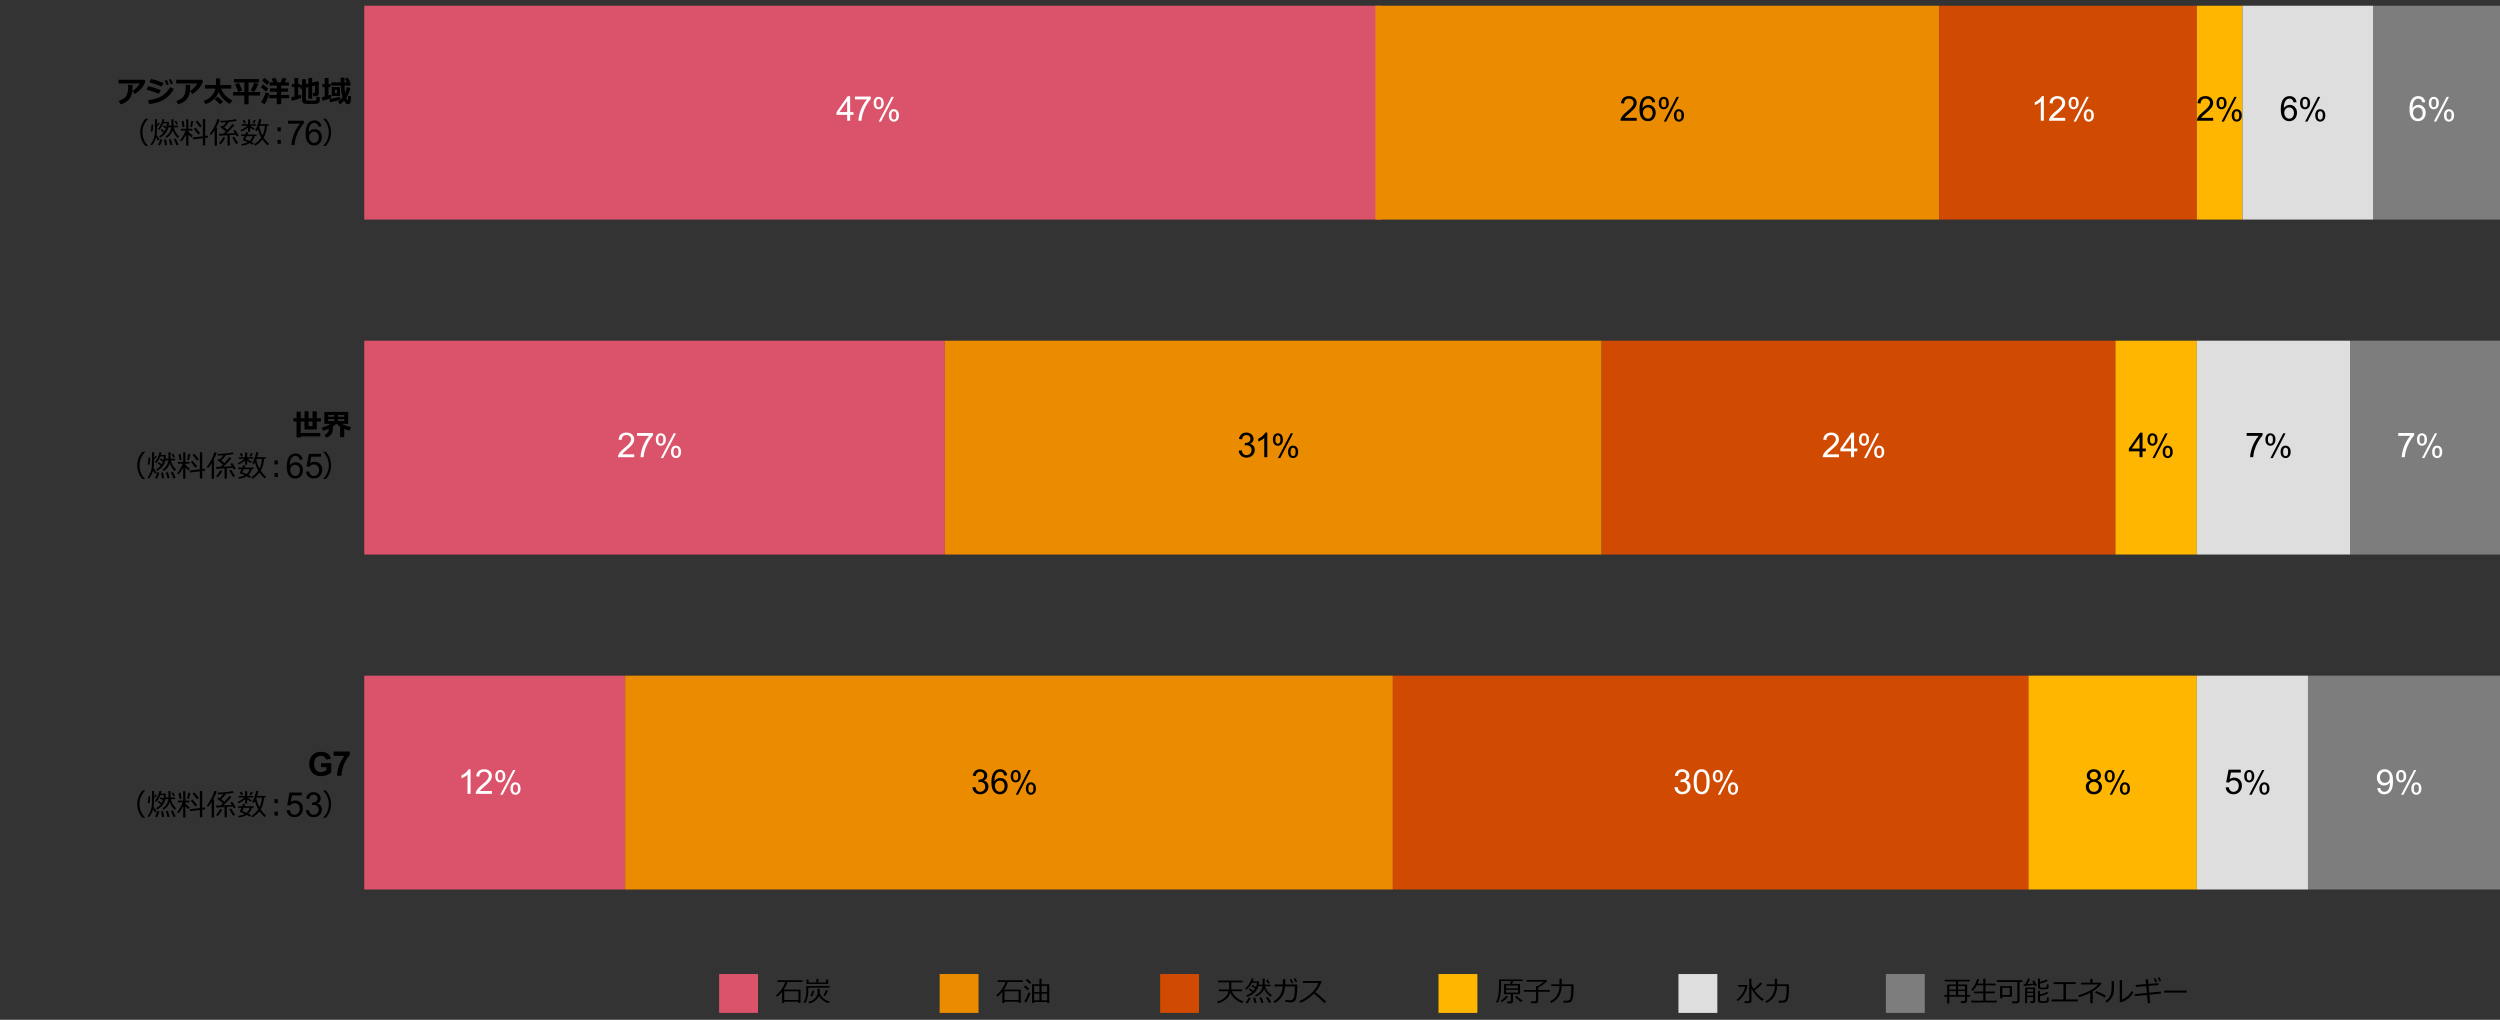 <?xml version="1.0" encoding="UTF-8"?>
<svg id="_レイヤー_6" data-name="レイヤー 6" xmlns="http://www.w3.org/2000/svg" viewBox="0 0 1340 546.62">
  <rect x="0" y="0" width="1340" height="546.62" fill="#333333" stroke="none"/>
  <defs>
    <style>
      .cls-1 {
        fill: #fff;
      }

      .cls-2 {
        fill: #eb8c00;
      }

      .cls-3 {
        fill: #ffb600;
      }

      .cls-4 {
        fill: #dedede;
      }

      .cls-5 {
        fill: #7d7d7d;
      }

      .cls-6 {
        fill: #d04a02;
      }

      .cls-7 {
        fill: #db536a;
      }
    </style>
  </defs>
  <g>
    <path d="M427.94,536.9h-7.59v.7h-1.15v-5.98c-.94,1.17-1.81,2.03-2.63,2.59l-.62-.73c1.19-.93,2.21-2.05,3.08-3.37,.87-1.31,1.5-2.56,1.92-3.76h-4.25v-.92h13.43l.04,.92h-8.04c-.49,1.42-1.18,2.78-2.07,4.09h9.02v7.16h-1.16v-.7Zm-7.59-.9h7.59v-4.68h-7.59v4.68Z"/>
    <path d="M433.22,529.37v2.12c0,1.33-.17,2.57-.51,3.73-.34,1.16-.74,1.99-1.2,2.5l-.75-.53c.93-1.47,1.39-3.32,1.39-5.56v-3.09h12.5v.84h-11.43Zm-.95-1.98v-2.36h1.12v1.58h4.17v-1.94h1.11v1.94h4.09v-1.62h1.12v2.4h-11.62Zm1.39,10.43l-.39-.81c1.46-.34,2.65-.97,3.56-1.91s1.37-1.96,1.37-3.08v-2.02h1.17v2.04c.24,1.12,.88,2.11,1.9,2.99,1.02,.87,2.15,1.48,3.38,1.82l-.59,.86c-.98-.24-1.95-.72-2.91-1.46-.96-.73-1.69-1.54-2.17-2.42-.45,1.03-1.16,1.89-2.1,2.61-.95,.71-2.02,1.18-3.21,1.39Zm1.69-3.79l-1.01-.24c.51-.9,.86-1.84,1.04-2.81l1.07,.13c-.25,1.19-.62,2.16-1.1,2.92Zm6.88-.06l-.95-.32c.59-1.01,1.04-2,1.36-2.97l1.15,.24c-.58,1.38-1.1,2.4-1.56,3.05Z"/>
    <path d="M545.98,536.9h-7.59v.7h-1.15v-5.98c-.94,1.17-1.81,2.03-2.63,2.59l-.62-.73c1.19-.93,2.21-2.05,3.08-3.37,.87-1.31,1.5-2.56,1.92-3.76h-4.25v-.92h13.43l.04,.92h-8.03c-.49,1.42-1.18,2.78-2.07,4.09h9.02v7.16h-1.16v-.7Zm-7.59-.9h7.59v-4.68h-7.59v4.68Z"/>
    <path d="M550.85,530.87c-.68-.73-1.37-1.37-2.05-1.93l.77-.78c.85,.68,1.54,1.29,2.07,1.83l-.78,.87Zm-.87,6.5l-.97-.67c.38-.52,.8-1.26,1.26-2.21,.45-.95,.81-1.82,1.08-2.6l1.01,.37c-.22,.73-.56,1.61-1.03,2.63-.47,1.02-.91,1.85-1.34,2.49Zm1.9-9.96c-.82-.88-1.52-1.55-2.11-2.02l.75-.76c.83,.66,1.56,1.31,2.18,1.93l-.81,.86Zm9.35,9.67h-6.92v.54h-1.14v-10.06h3.96v-2.91h1.18v2.91h4.08v10.06h-1.16v-.54Zm-4.1-8.63h-2.82v3.26h2.82v-3.26Zm-2.82,7.73h2.82v-3.58h-2.82v3.58Zm6.92-4.47v-3.26h-2.92v3.26h2.92Zm-2.92,4.47h2.92v-3.58h-2.92v3.58Z"/>
    <path d="M659.48,531.93c-.37,1.39-1.13,2.58-2.3,3.6-1.17,1.01-2.64,1.75-4.44,2.22l-.39-.87c1.62-.44,2.99-1.16,4.11-2.15s1.8-2.15,2.04-3.45h-5.16v-.93h5.47v-3.82h-5.86v-.94h13.05v.94h-6.03v3.82h5.74v.93h-5.41c.29,.94,.96,1.92,2,2.95,1.04,1.03,2.42,1.86,4.14,2.5l-.66,.98c-1.48-.57-2.79-1.37-3.94-2.4-1.16-1.03-1.95-2.16-2.38-3.38Z"/>
    <path d="M671.13,531.76l-1.85-1.35,.54-.66,2.01,1.35c.29-.31,.61-.75,.97-1.33l-2.04-1.19,.45-.69,2.01,1.1c.28-.62,.44-1.36,.5-2.2h-2.64c-.83,1.5-1.86,2.75-3.08,3.74l-.64-.59c1.69-1.54,2.88-3.36,3.55-5.46l1.11,.14c-.15,.47-.32,.92-.53,1.36h3.36c0,.51,0,.84-.02,1.01-.01,.17-.05,.42-.12,.78h2.01v-3.21h1.16v3.21h3.14v.84h-3c.18,.72,.61,1.56,1.3,2.54,.69,.97,1.52,1.74,2.48,2.3l-.73,.81c-1.76-1.25-2.94-2.7-3.53-4.34-.62,1.97-2.08,3.4-4.38,4.29l-.41-.77c1.23-.55,2.17-1.25,2.83-2.11s1.03-1.76,1.12-2.72h-2.19c-.4,1.32-1.11,2.47-2.15,3.47-1.04,1-2.35,1.75-3.93,2.25l-.44-.79c1.2-.42,2.25-1.02,3.16-1.79Zm-2.43,6.06l-1.01-.45c.25-.29,.55-.73,.9-1.31,.35-.58,.61-1.06,.78-1.44l1.05,.28c-.14,.35-.41,.86-.81,1.53-.4,.67-.71,1.13-.92,1.39Zm3.72-.14l-.7-2.8,1.07-.21c.24,.78,.5,1.71,.76,2.8l-1.13,.2Zm3.68-.07c-.3-1.07-.64-2.01-1.04-2.81l1.07-.26c.31,.73,.69,1.67,1.12,2.8l-1.15,.27Zm4.09-.04c-.44-.89-1.01-1.86-1.71-2.91l1.03-.32c.71,.9,1.33,1.84,1.84,2.81l-1.15,.42Zm-.49-10.34c-.43-.77-.8-1.37-1.11-1.82l.86-.4c.56,.83,.95,1.43,1.16,1.82l-.9,.39Z"/>
    <path d="M688.91,524.86v2.82h6.42v.53c0,1.69-.03,2.85-.08,3.45-.05,.61-.13,1.25-.22,1.92-.1,.67-.24,1.25-.41,1.74-.18,.49-.38,.87-.62,1.13-.23,.27-.53,.47-.89,.61-.36,.14-.86,.21-1.5,.21-.7,0-1.57-.09-2.63-.29l.03-1.1c.88,.18,1.69,.27,2.44,.27,.34,0,.67-.05,.98-.16,.32-.11,.6-.37,.84-.78,.24-.42,.43-1.13,.57-2.15,.14-1.01,.21-2.15,.21-3.42v-.93h-5.24c-.15,2.23-.72,4.06-1.7,5.49-.98,1.43-2.27,2.57-3.87,3.41l-.62-.87c1.53-.93,2.7-2.04,3.5-3.31,.8-1.27,1.28-2.85,1.44-4.72h-4.33v-1.03h4.38v-2.82h1.29Zm4.28,1.83l-.83,.37c-.35-.78-.7-1.47-1.07-2.06l.8-.36c.42,.64,.78,1.32,1.11,2.04Zm2.13-.45l-.83,.34c-.31-.74-.66-1.41-1.05-2.02l.77-.36c.38,.6,.76,1.27,1.12,2.04Z"/>
    <path d="M710.84,536.76l-1.04,.81c-1.34-1.38-3.17-3.04-5.49-5-2.43,2.33-4.84,3.98-7.24,4.94l-.56-.93c2.01-.82,4.01-2.12,6.01-3.9,2-1.78,3.39-3.72,4.19-5.83h-8.36v-1.02h9.67l.3,.27c-.68,2.07-1.78,3.96-3.29,5.67,1.49,1.17,3.42,2.83,5.79,5Z"/>
    <path d="M809.78,537.8h-1.84l-.14-1h1.41c.39,0,.59-.16,.59-.49v-3.43h-3.63v-5.49h3.22l.47-1.59h-5.31v3.08c0,2.05-.18,3.82-.54,5.31-.36,1.5-.78,2.62-1.27,3.36l-.81-.46c.49-.9,.87-2.04,1.14-3.4,.27-1.37,.41-2.8,.41-4.3v-4.39h12.67v.81h-5.07l-.63,1.59h4.29v5.49h-3.78v3.81c0,.33-.12,.6-.35,.8-.23,.2-.52,.3-.84,.3Zm-4.89-.6l-.61-.75c1.42-.92,2.45-1.84,3.09-2.74l.97,.49c-.3,.44-.8,.96-1.5,1.56-.7,.6-1.35,1.08-1.95,1.44Zm2.4-7.46h6.32v-1.5h-6.32v1.5Zm6.32,.79h-6.32v1.5h6.32v-1.5Zm1.84,6.61c-.42-.21-.99-.62-1.71-1.23-.72-.61-1.28-1.14-1.67-1.6l.87-.56c.46,.5,1.02,1,1.68,1.5,.66,.51,1.18,.86,1.56,1.07l-.73,.83Z"/>
    <path d="M823.06,537.76h-2.34l-.13-1.05h2.01c.2,0,.37-.06,.51-.18,.14-.12,.21-.26,.21-.43v-4.53h-6.49v-.93h6.49v-2.16h1.04c1.42-.81,2.42-1.58,3.03-2.31h-9.13v-.92h10.44l.56,.58c-.55,.61-1.27,1.24-2.17,1.9-.9,.66-1.76,1.2-2.59,1.62v1.29h6.17v.93h-6.17v4.93c0,.37-.14,.67-.42,.91-.28,.24-.62,.36-1.01,.36Z"/>
    <path d="M837.09,528.53c-.05,2.03-.55,3.84-1.49,5.42-.94,1.58-2.35,2.78-4.23,3.6l-.56-.84c1.65-.74,2.91-1.84,3.77-3.3,.86-1.46,1.29-3.02,1.29-4.69v-.18h-4.39v-.94h4.39v-2.97h1.22v2.97h6.31v2.62c0,1.39-.06,2.55-.18,3.48-.12,.93-.3,1.72-.55,2.35-.13,.34-.34,.63-.63,.85-.29,.23-.62,.38-.96,.45-.23,.05-.94,.07-2.15,.07h-.84l-.15-1.06h2.17c.89,0,1.46-.5,1.71-1.49,.25-.99,.37-2.59,.37-4.8v-1.54h-5.1Z"/>
    <path d="M931.32,536.6l-.55-.74c.65-.43,1.33-1.04,2.03-1.85,.7-.81,1.29-1.72,1.77-2.72,.48-1.01,.74-1.82,.78-2.43h-3.68v-.91h4.73l.26,.32c-.22,1.57-.83,3.15-1.82,4.73-.99,1.58-2.17,2.78-3.52,3.6Zm6,1.07h-2.12l-.17-1.04h1.85c.47,0,.7-.21,.7-.62v-11.41h1.19v3.1c.29,.76,.68,1.55,1.18,2.37,1.34-1.04,2.55-2.19,3.64-3.45l.93,.69c-.45,.49-1.1,1.11-1.96,1.84-.85,.74-1.56,1.3-2.12,1.7,.66,.98,1.44,1.89,2.34,2.73s1.77,1.52,2.61,2.02l-.84,.9c-1.23-.84-2.35-1.86-3.38-3.05s-1.83-2.4-2.4-3.62v6.7c0,.34-.14,.62-.41,.82-.27,.21-.62,.31-1.05,.31Z"/>
    <path d="M952.52,528.53c-.05,2.03-.55,3.84-1.49,5.42-.94,1.58-2.35,2.78-4.23,3.6l-.56-.84c1.65-.74,2.91-1.84,3.77-3.3,.86-1.46,1.29-3.02,1.29-4.69v-.18h-4.39v-.94h4.39v-2.97h1.22v2.97h6.31v2.62c0,1.39-.06,2.55-.18,3.48-.12,.93-.3,1.72-.55,2.35-.13,.34-.34,.63-.63,.85-.29,.23-.62,.38-.96,.45-.23,.05-.94,.07-2.15,.07h-.84l-.15-1.06h2.17c.89,0,1.46-.5,1.71-1.49,.25-.99,.37-2.59,.37-4.8v-1.54h-5.1Z"/>
    <path d="M1042.09,534.22v-.89h1.62v-5.65h4.68v-1.63h-6.03v-.9h13.42v.9h-6.25v1.63h4.86v5.65h1.59v.89h-1.59v2.2c0,.35-.13,.64-.4,.87s-.58,.35-.94,.35h-1.96l-.18-1.05h1.7c.16,0,.31-.06,.44-.17,.13-.11,.2-.25,.2-.4v-1.8h-8.44v3.62h-1.11v-3.62h-1.62Zm2.73-.89h3.57v-2.12h-3.57v2.12Zm3.57-4.8h-3.57v1.88h3.57v-1.88Zm4.86,1.88v-1.88h-3.73v1.88h3.73Zm-3.73,2.92h3.73v-2.12h-3.73v2.12Z"/>
    <path d="M1056.58,537.33v-.96h6.46v-3.98h-4.94v-.91h4.94v-3.33h-3.5c-.67,1.24-1.38,2.25-2.15,3.02l-.81-.55c1.43-1.59,2.48-3.53,3.16-5.83l1.16,.22c-.26,.77-.56,1.51-.89,2.22h3.04v-2.62h1.19v2.62h5.43v.92h-5.43v3.33h5.02v.91h-5.02v3.98h6.03v.96h-13.68Z"/>
    <path d="M1081.06,537.76h-2.46l-.17-1.05h2.21c.44,0,.66-.18,.66-.55v-9.81h-10.93v-1.01h13.6v1.01h-1.5v10.09c0,.37-.15,.68-.44,.94-.29,.26-.61,.39-.97,.39Zm-7.84-3.5v.86h-1.18v-6.52h6.38v5.66h-5.2Zm4.01-4.75h-4.01v3.81h4.01v-3.81Z"/>
    <path d="M1084.77,528.5l-.14-.92,.83-.03c.73-1.18,1.24-2.21,1.54-3.08l1.13,.25c-.39,.83-.9,1.75-1.54,2.76,1.37-.09,2.53-.2,3.49-.31-.3-.54-.55-.96-.77-1.28l.9-.4c.59,.88,1.13,1.78,1.61,2.71l-.98,.38-.34-.65c-1.38,.19-3.29,.38-5.73,.56Zm4.99,5.96h-3.2v3.3h-1.1v-8.46h5.4v7.3c0,.29-.11,.53-.32,.73-.21,.2-.49,.3-.82,.3h-1.43l-.12-.94h1.05c.36,0,.53-.17,.53-.51v-1.73Zm0-2.97v-1.36h-3.2v1.36h3.2Zm-3.2,2.15h3.2v-1.38h-3.2v1.38Zm5.81-9.08h1.1v1.76c1.31-.4,2.49-.85,3.54-1.35l.58,.87c-1.28,.51-2.65,.96-4.12,1.36v1.57c0,.25,.09,.42,.28,.5s.65,.13,1.39,.13c.58,0,1.01-.02,1.29-.07,.28-.05,.47-.19,.55-.41,.09-.23,.13-.68,.13-1.36l.95,.12v1.44c0,.34-.12,.61-.37,.8-.25,.19-.64,.3-1.19,.33-.55,.03-1.02,.04-1.42,.04-1.13,0-1.86-.09-2.2-.28s-.51-.5-.51-.94v-4.51Zm0,6.52h1.1v1.97c1.67-.46,2.93-.93,3.78-1.42l.63,.89c-1.36,.58-2.83,1.07-4.41,1.47v2.01c0,.25,.09,.43,.27,.52,.18,.09,.64,.13,1.37,.13,.83,0,1.36-.04,1.56-.12,.21-.08,.34-.24,.41-.49,.07-.25,.1-.75,.1-1.5l.97,.12v1.71c0,.41-.18,.71-.54,.91s-1.24,.29-2.65,.29c-1.17,0-1.89-.11-2.17-.31-.28-.21-.43-.52-.43-.93v-5.24Z"/>
    <path d="M1113.69,536.77h-14.07v-1.07h6.39v-8.23h-5.28v-1.03h11.88v1.03h-5.28v8.23h6.36v1.07Z"/>
    <path d="M1121.69,537.75h-1.28v-5.65c-1.65,.88-3.64,1.68-6,2.38l-.42-1c2.28-.66,4.38-1.51,6.3-2.55,1.92-1.04,3.34-2.12,4.26-3.24h-9.16v-.99h4.99v-1.94h1.25v1.94h4.21l.57,.55c-1.03,1.44-2.61,2.81-4.72,4.14v6.36Zm7.14-4.02l-.8,.94c-1.16-.78-2.86-1.64-5.1-2.61l.67-.84c1.99,.77,3.73,1.61,5.22,2.5Z"/>
    <path d="M1133.07,529.2c0,1.15-.05,2.09-.15,2.82-.1,.72-.34,1.44-.7,2.13-.36,.7-.82,1.33-1.37,1.91-.55,.58-1.15,1.03-1.78,1.36l-.54-.93c.61-.38,1.17-.87,1.69-1.49s.92-1.34,1.19-2.18,.42-2.13,.42-3.86v-3.09h1.25v3.33Zm10.42,2.61c-.62,1.33-1.59,2.49-2.9,3.48-1.31,.99-2.6,1.66-3.87,2.01l-.54-.5v-11.4h1.23v10.34c.81-.24,1.68-.74,2.63-1.49,.95-.75,1.79-1.78,2.53-3.09l.92,.64Z"/>
    <path d="M1158.29,532.55l-6.21,.6,.41,4.47-1.29,.12-.4-4.47-6.49,.63-.11-1.07,6.51-.63-.32-3.66-5.56,.46-.06-1.06,5.53-.45-.22-2.48,1.25-.15,.23,2.53,5.31-.43,.1,1.05-5.32,.43,.33,3.64,6.2-.61,.1,1.08Zm-2.04-6.34l-.84,.37c-.35-.79-.71-1.48-1.06-2.05l.79-.36c.43,.67,.81,1.35,1.11,2.04Zm2.13-.45l-.84,.34c-.33-.78-.68-1.45-1.05-2.03l.76-.36c.4,.61,.77,1.29,1.13,2.04Z"/>
    <path d="M1172.1,532.03h-12.11v-1.08h12.11v1.08Z"/>
  </g>
  <rect class="cls-7" x="195.25" y="3.07" width="545.41" height="114.62"/>
  <rect class="cls-2" x="737.19" y="3.07" width="302.23" height="114.62"/>
  <rect class="cls-6" x="1039.42" y="3.07" width="138.09" height="114.62"/>
  <rect class="cls-3" x="1177.51" y="3.07" width="24.47" height="114.62"/>
  <rect class="cls-4" x="1201.98" y="3.07" width="70.19" height="114.62"/>
  <rect class="cls-5" x="1272.17" y="3.07" width="67.83" height="114.62"/>
  <rect class="cls-7" x="195.25" y="182.61" width="311.19" height="114.62"/>
  <rect class="cls-2" x="506.45" y="182.61" width="352.02" height="114.62"/>
  <rect class="cls-6" x="858.47" y="182.61" width="275.41" height="114.62"/>
  <rect class="cls-3" x="1133.88" y="182.61" width="43.63" height="114.62"/>
  <rect class="cls-4" x="1177.51" y="182.61" width="82.1" height="114.62"/>
  <rect class="cls-5" x="1259.6" y="182.61" width="80.4" height="114.62"/>
  <rect class="cls-7" x="195.25" y="362.15" width="139.83" height="114.62"/>
  <rect class="cls-2" x="335.08" y="362.15" width="411.49" height="114.62"/>
  <rect class="cls-6" x="746.57" y="362.15" width="341.16" height="114.62"/>
  <rect class="cls-3" x="1087.36" y="362.15" width="90.15" height="114.62"/>
  <rect class="cls-4" x="1177.51" y="362.15" width="59.57" height="114.62"/>
  <rect class="cls-5" x="1237.07" y="362.15" width="102.93" height="114.62"/>
  <g>
    <path class="cls-1" d="M454.07,64.72v-3.15h-5.71v-1.48l6.01-8.53h1.32v8.53h1.78v1.48h-1.78v3.15h-1.62Zm0-4.64v-5.94l-4.12,5.94h4.12Z"/>
    <path class="cls-1" d="M458.24,53.28v-1.55h8.53v1.26c-.84,.89-1.67,2.08-2.49,3.56-.82,1.48-1.46,3-1.91,4.56-.32,1.1-.53,2.31-.62,3.62h-1.66c.02-1.04,.22-2.29,.61-3.75,.39-1.47,.95-2.88,1.67-4.25s1.5-2.51,2.32-3.45h-6.45Z"/>
    <path class="cls-1" d="M468.28,55.15c0-.9,.23-1.66,.68-2.29,.45-.63,1.11-.95,1.97-.95,.79,0,1.45,.28,1.96,.85s.78,1.39,.78,2.49-.26,1.89-.79,2.46-1.17,.86-1.94,.86-1.4-.28-1.9-.85c-.51-.57-.76-1.42-.76-2.57Zm2.69-2.17c-.38,0-.7,.17-.96,.5s-.38,.94-.38,1.83c0,.81,.13,1.38,.39,1.71,.26,.33,.58,.49,.95,.49s.71-.17,.97-.5,.38-.94,.38-1.82c0-.81-.13-1.38-.39-1.71-.26-.33-.58-.49-.96-.49Zm0,12.21l6.89-13.28h1.25l-6.87,13.28h-1.28Zm5.45-3.42c0-.9,.23-1.67,.68-2.3,.45-.63,1.11-.94,1.98-.94,.79,0,1.45,.28,1.96,.85s.78,1.39,.78,2.49-.26,1.89-.79,2.46c-.52,.58-1.17,.86-1.95,.86s-1.4-.29-1.9-.85c-.51-.57-.76-1.43-.76-2.57Zm2.7-2.17c-.39,0-.71,.17-.97,.5-.25,.33-.38,.94-.38,1.83,0,.8,.13,1.37,.39,1.7,.26,.33,.58,.5,.95,.5s.72-.17,.98-.5c.25-.33,.38-.94,.38-1.82,0-.81-.13-1.39-.39-1.71s-.58-.49-.96-.49Z"/>
  </g>
  <g>
    <path class="cls-1" d="M1095.5,64.72h-1.62v-10.3c-.39,.37-.9,.74-1.53,1.11-.63,.37-1.2,.65-1.7,.84v-1.56c.9-.42,1.7-.94,2.37-1.54,.68-.61,1.16-1.19,1.44-1.76h1.04v13.22Z"/>
    <path class="cls-1" d="M1106.97,63.17v1.55h-8.71c-.01-.39,.05-.76,.19-1.12,.22-.59,.58-1.18,1.06-1.75,.49-.57,1.19-1.24,2.12-1.99,1.43-1.17,2.4-2.1,2.9-2.79s.75-1.33,.75-1.95-.23-1.18-.69-1.62c-.46-.44-1.06-.66-1.79-.66-.78,0-1.4,.23-1.87,.7-.47,.47-.7,1.11-.71,1.94l-1.66-.17c.11-1.24,.54-2.18,1.29-2.83,.74-.65,1.74-.97,2.99-.97s2.26,.35,3,1.05c.74,.7,1.11,1.57,1.11,2.61,0,.53-.11,1.04-.32,1.55-.22,.51-.57,1.04-1.07,1.61-.5,.56-1.33,1.34-2.49,2.32-.97,.81-1.59,1.37-1.87,1.66-.28,.29-.5,.58-.68,.88h6.46Z"/>
    <path class="cls-1" d="M1108.76,55.15c0-.9,.23-1.66,.68-2.29,.45-.63,1.11-.95,1.97-.95,.79,0,1.45,.28,1.96,.85s.78,1.39,.78,2.49-.26,1.89-.79,2.46-1.17,.86-1.94,.86-1.4-.28-1.9-.85c-.51-.57-.76-1.42-.76-2.57Zm2.69-2.17c-.38,0-.7,.17-.96,.5-.26,.33-.38,.94-.38,1.83,0,.81,.13,1.38,.39,1.71,.26,.33,.58,.49,.95,.49s.71-.17,.97-.5,.38-.94,.38-1.82c0-.81-.13-1.38-.39-1.71-.26-.33-.58-.49-.96-.49Zm0,12.21l6.89-13.28h1.25l-6.87,13.28h-1.28Zm5.45-3.42c0-.9,.23-1.67,.68-2.3,.45-.63,1.11-.94,1.98-.94,.79,0,1.45,.28,1.96,.85s.78,1.39,.78,2.49-.26,1.89-.79,2.46c-.52,.58-1.17,.86-1.95,.86s-1.4-.29-1.9-.85c-.51-.57-.76-1.43-.76-2.57Zm2.7-2.17c-.39,0-.71,.17-.97,.5-.25,.33-.38,.94-.38,1.83,0,.8,.13,1.37,.39,1.7,.26,.33,.58,.5,.95,.5s.72-.17,.98-.5c.25-.33,.38-.94,.38-1.82,0-.81-.13-1.39-.39-1.71s-.58-.49-.96-.49Z"/>
  </g>
  <g>
    <path d="M877.27,63.17v1.55h-8.71c-.01-.39,.05-.76,.19-1.12,.22-.59,.58-1.18,1.06-1.75,.49-.57,1.19-1.24,2.12-1.99,1.43-1.17,2.4-2.1,2.9-2.79,.5-.69,.76-1.33,.76-1.95s-.23-1.18-.69-1.62c-.46-.44-1.06-.66-1.79-.66-.78,0-1.4,.23-1.87,.7-.47,.47-.71,1.11-.71,1.94l-1.66-.17c.12-1.24,.54-2.18,1.29-2.83s1.74-.97,2.99-.97,2.26,.35,3,1.05c.74,.7,1.11,1.57,1.11,2.61,0,.53-.11,1.04-.32,1.55-.21,.51-.57,1.04-1.07,1.61-.5,.56-1.33,1.34-2.49,2.32-.97,.81-1.59,1.37-1.87,1.66-.28,.29-.5,.58-.68,.88h6.46Z"/>
    <path d="M887.23,54.78l-1.61,.13c-.14-.63-.35-1.1-.61-1.38-.44-.46-.98-.69-1.62-.69-.52,0-.97,.14-1.36,.43-.51,.37-.91,.91-1.2,1.63s-.45,1.73-.46,3.04c.39-.59,.87-1.03,1.43-1.32,.56-.29,1.15-.43,1.77-.43,1.08,0,2,.4,2.75,1.19,.76,.79,1.14,1.82,1.14,3.08,0,.83-.18,1.59-.53,2.3-.36,.71-.85,1.25-1.47,1.63-.62,.38-1.33,.57-2.12,.57-1.35,0-2.45-.5-3.3-1.49-.85-.99-1.28-2.62-1.28-4.9,0-2.54,.47-4.4,1.41-5.55,.82-1.01,1.93-1.51,3.31-1.51,1.04,0,1.88,.29,2.55,.87s1.06,1.38,1.19,2.41Zm-6.6,5.68c0,.56,.12,1.09,.36,1.6s.57,.9,.99,1.16,.87,.4,1.34,.4c.68,0,1.27-.28,1.76-.83,.49-.55,.74-1.3,.74-2.25s-.24-1.63-.73-2.15c-.48-.52-1.1-.79-1.83-.79s-1.35,.26-1.86,.79c-.51,.52-.76,1.21-.76,2.06Z"/>
    <path d="M889.08,55.15c0-.9,.23-1.66,.68-2.29,.45-.63,1.11-.95,1.97-.95,.79,0,1.45,.28,1.96,.85,.52,.56,.78,1.39,.78,2.49s-.26,1.89-.79,2.46c-.53,.58-1.17,.86-1.94,.86s-1.4-.28-1.9-.85c-.51-.57-.76-1.42-.76-2.57Zm2.69-2.17c-.38,0-.7,.17-.96,.5-.25,.33-.38,.94-.38,1.83,0,.81,.13,1.38,.39,1.71,.26,.33,.58,.49,.96,.49s.71-.17,.97-.5c.25-.33,.38-.94,.38-1.82,0-.81-.13-1.38-.39-1.71-.26-.33-.58-.49-.96-.49Zm0,12.21l6.89-13.28h1.26l-6.87,13.28h-1.28Zm5.45-3.42c0-.9,.23-1.67,.68-2.3,.45-.63,1.11-.94,1.98-.94,.79,0,1.45,.28,1.96,.85,.52,.56,.78,1.39,.78,2.49s-.26,1.89-.79,2.46c-.53,.58-1.17,.86-1.95,.86s-1.4-.29-1.9-.85c-.51-.57-.76-1.43-.76-2.57Zm2.7-2.17c-.39,0-.71,.17-.97,.5-.26,.33-.38,.94-.38,1.83,0,.8,.13,1.37,.39,1.7,.26,.33,.58,.5,.95,.5,.4,0,.72-.17,.98-.5,.25-.33,.38-.94,.38-1.82,0-.81-.13-1.39-.39-1.71s-.58-.49-.96-.49Z"/>
  </g>
  <g>
    <path d="M1186.27,63.17v1.55h-8.71c-.01-.39,.05-.76,.19-1.12,.22-.59,.58-1.18,1.06-1.75,.49-.57,1.19-1.24,2.12-1.99,1.43-1.17,2.4-2.1,2.9-2.79s.75-1.33,.75-1.95-.23-1.18-.69-1.62c-.46-.44-1.06-.66-1.79-.66-.78,0-1.4,.23-1.87,.7-.47,.47-.7,1.11-.71,1.94l-1.66-.17c.11-1.24,.54-2.18,1.29-2.83,.74-.65,1.74-.97,2.99-.97s2.26,.35,3,1.05c.74,.7,1.11,1.57,1.11,2.61,0,.53-.11,1.04-.32,1.55-.22,.51-.57,1.04-1.07,1.61-.5,.56-1.33,1.34-2.49,2.32-.97,.81-1.59,1.37-1.87,1.66-.28,.29-.5,.58-.68,.88h6.46Z"/>
    <path d="M1188.05,55.15c0-.9,.23-1.66,.68-2.29,.45-.63,1.11-.95,1.97-.95,.79,0,1.45,.28,1.96,.85s.78,1.39,.78,2.49-.26,1.89-.79,2.46-1.17,.86-1.94,.86-1.4-.28-1.9-.85c-.51-.57-.76-1.42-.76-2.57Zm2.69-2.17c-.38,0-.7,.17-.96,.5s-.38,.94-.38,1.83c0,.81,.13,1.38,.39,1.71,.26,.33,.58,.49,.95,.49s.71-.17,.97-.5,.38-.94,.38-1.82c0-.81-.13-1.38-.39-1.71-.26-.33-.58-.49-.96-.49Zm0,12.21l6.89-13.28h1.25l-6.87,13.28h-1.28Zm5.45-3.42c0-.9,.23-1.67,.68-2.3,.45-.63,1.11-.94,1.98-.94,.79,0,1.45,.28,1.96,.85s.78,1.39,.78,2.49-.26,1.89-.79,2.46c-.52,.58-1.17,.86-1.95,.86s-1.4-.29-1.9-.85c-.51-.57-.76-1.43-.76-2.57Zm2.7-2.17c-.39,0-.71,.17-.97,.5-.25,.33-.38,.94-.38,1.83,0,.8,.13,1.37,.39,1.7,.26,.33,.58,.5,.95,.5s.72-.17,.98-.5c.25-.33,.38-.94,.38-1.82,0-.81-.13-1.39-.39-1.71s-.58-.49-.96-.49Z"/>
  </g>
  <g>
    <path d="M1230.97,54.78l-1.61,.13c-.14-.63-.35-1.1-.61-1.38-.44-.46-.98-.69-1.62-.69-.52,0-.97,.14-1.36,.43-.51,.37-.91,.91-1.2,1.63-.29,.71-.45,1.73-.46,3.04,.39-.59,.87-1.03,1.43-1.32,.56-.29,1.15-.43,1.77-.43,1.08,0,2,.4,2.75,1.19,.76,.79,1.14,1.82,1.14,3.08,0,.83-.18,1.59-.53,2.3s-.85,1.25-1.47,1.63c-.62,.38-1.33,.57-2.12,.57-1.35,0-2.45-.5-3.3-1.49-.85-.99-1.28-2.62-1.28-4.9,0-2.54,.47-4.4,1.41-5.55,.82-1.01,1.92-1.51,3.31-1.51,1.04,0,1.88,.29,2.55,.87s1.06,1.38,1.19,2.41Zm-6.6,5.68c0,.56,.12,1.09,.35,1.6s.57,.9,.99,1.16c.43,.27,.87,.4,1.34,.4,.68,0,1.27-.28,1.76-.83s.74-1.3,.74-2.25-.24-1.63-.73-2.15c-.48-.52-1.1-.79-1.83-.79s-1.35,.26-1.86,.79c-.51,.52-.76,1.21-.76,2.06Z"/>
    <path d="M1232.82,55.15c0-.9,.23-1.66,.68-2.29,.45-.63,1.11-.95,1.97-.95,.79,0,1.45,.28,1.96,.85s.78,1.39,.78,2.49-.26,1.89-.79,2.46-1.17,.86-1.94,.86-1.4-.28-1.9-.85c-.51-.57-.76-1.42-.76-2.57Zm2.69-2.17c-.38,0-.7,.17-.96,.5s-.38,.94-.38,1.83c0,.81,.13,1.38,.39,1.71,.26,.33,.58,.49,.95,.49s.71-.17,.97-.5,.38-.94,.38-1.82c0-.81-.13-1.38-.39-1.71-.26-.33-.58-.49-.96-.49Zm0,12.21l6.89-13.28h1.25l-6.87,13.28h-1.28Zm5.45-3.42c0-.9,.23-1.67,.68-2.3,.45-.63,1.11-.94,1.98-.94,.79,0,1.45,.28,1.96,.85s.78,1.39,.78,2.49-.26,1.89-.79,2.46c-.52,.58-1.17,.86-1.95,.86s-1.4-.29-1.9-.85c-.51-.57-.76-1.43-.76-2.57Zm2.7-2.17c-.39,0-.71,.17-.97,.5-.25,.33-.38,.94-.38,1.83,0,.8,.13,1.37,.39,1.7,.26,.33,.58,.5,.95,.5s.72-.17,.98-.5c.25-.33,.38-.94,.38-1.82,0-.81-.13-1.39-.39-1.71s-.58-.49-.96-.49Z"/>
  </g>
  <g>
    <path class="cls-1" d="M1299.98,54.78l-1.61,.13c-.14-.63-.35-1.1-.61-1.38-.44-.46-.98-.69-1.62-.69-.52,0-.97,.14-1.36,.43-.51,.37-.91,.91-1.21,1.63-.29,.71-.45,1.73-.46,3.04,.39-.59,.87-1.03,1.43-1.32,.56-.29,1.15-.43,1.77-.43,1.08,0,2,.4,2.75,1.19,.76,.79,1.14,1.82,1.14,3.08,0,.83-.18,1.59-.54,2.3-.36,.71-.85,1.25-1.47,1.63-.62,.38-1.33,.57-2.12,.57-1.35,0-2.45-.5-3.3-1.49-.85-.99-1.28-2.62-1.28-4.9,0-2.54,.47-4.4,1.41-5.55,.82-1.01,1.92-1.51,3.31-1.51,1.04,0,1.88,.29,2.55,.87s1.06,1.38,1.19,2.41Zm-6.6,5.68c0,.56,.12,1.09,.35,1.6s.57,.9,.99,1.16c.43,.27,.87,.4,1.34,.4,.68,0,1.27-.28,1.76-.83,.49-.55,.74-1.3,.74-2.25s-.24-1.63-.73-2.15c-.48-.52-1.1-.79-1.83-.79s-1.35,.26-1.86,.79c-.51,.52-.76,1.21-.76,2.06Z"/>
    <path class="cls-1" d="M1301.83,55.15c0-.9,.23-1.66,.68-2.29,.45-.63,1.11-.95,1.97-.95,.79,0,1.45,.28,1.96,.85,.52,.56,.78,1.39,.78,2.49s-.26,1.89-.79,2.46c-.52,.58-1.17,.86-1.94,.86s-1.4-.28-1.9-.85c-.51-.57-.76-1.42-.76-2.57Zm2.69-2.17c-.38,0-.7,.17-.96,.5-.26,.33-.38,.94-.38,1.83,0,.81,.13,1.38,.39,1.71,.26,.33,.58,.49,.95,.49s.71-.17,.97-.5c.26-.33,.38-.94,.38-1.82,0-.81-.13-1.38-.39-1.71-.26-.33-.58-.49-.96-.49Zm0,12.21l6.89-13.28h1.25l-6.87,13.28h-1.28Zm5.45-3.42c0-.9,.23-1.67,.68-2.3,.45-.63,1.11-.94,1.98-.94,.79,0,1.45,.28,1.96,.85,.52,.56,.78,1.39,.78,2.49s-.26,1.89-.79,2.46c-.52,.58-1.17,.86-1.95,.86s-1.4-.29-1.9-.85c-.51-.57-.76-1.43-.76-2.57Zm2.7-2.17c-.39,0-.71,.17-.97,.5-.25,.33-.38,.94-.38,1.83,0,.8,.13,1.37,.39,1.7,.26,.33,.58,.5,.96,.5s.72-.17,.97-.5c.26-.33,.38-.94,.38-1.82,0-.81-.13-1.39-.39-1.71s-.58-.49-.96-.49Z"/>
  </g>
  <g>
    <path class="cls-1" d="M339.95,243.51v1.55h-8.71c-.01-.39,.05-.76,.19-1.12,.22-.59,.58-1.18,1.06-1.75,.49-.57,1.19-1.24,2.12-1.99,1.43-1.17,2.4-2.1,2.9-2.79,.5-.69,.75-1.33,.75-1.95s-.23-1.18-.69-1.62c-.46-.44-1.05-.66-1.79-.66-.78,0-1.4,.23-1.87,.7s-.7,1.11-.71,1.94l-1.66-.17c.11-1.24,.54-2.18,1.29-2.83,.74-.65,1.74-.97,2.99-.97s2.26,.35,3,1.05c.74,.7,1.11,1.57,1.11,2.61,0,.53-.11,1.04-.32,1.55-.22,.51-.57,1.04-1.07,1.61s-1.33,1.34-2.49,2.32c-.97,.81-1.59,1.37-1.87,1.66-.28,.29-.5,.58-.68,.88h6.46Z"/>
    <path class="cls-1" d="M341.47,233.62v-1.55h8.53v1.26c-.84,.89-1.67,2.08-2.49,3.56-.82,1.48-1.46,3-1.91,4.56-.32,1.1-.53,2.31-.62,3.62h-1.66c.02-1.04,.22-2.29,.61-3.75,.39-1.47,.95-2.88,1.67-4.25,.73-1.36,1.5-2.51,2.32-3.45h-6.45Z"/>
    <path class="cls-1" d="M351.5,235.49c0-.9,.23-1.66,.68-2.29,.45-.63,1.11-.95,1.97-.95,.79,0,1.45,.28,1.96,.85,.52,.56,.78,1.39,.78,2.49s-.26,1.89-.79,2.46c-.53,.58-1.17,.86-1.94,.86s-1.4-.28-1.9-.85c-.51-.57-.76-1.42-.76-2.57Zm2.69-2.17c-.38,0-.7,.17-.96,.5s-.38,.94-.38,1.83c0,.81,.13,1.38,.39,1.71,.26,.33,.58,.49,.96,.49s.71-.17,.97-.5c.25-.33,.38-.94,.38-1.82,0-.81-.13-1.38-.39-1.71-.26-.33-.58-.49-.96-.49Zm0,12.21l6.89-13.28h1.26l-6.87,13.28h-1.28Zm5.45-3.42c0-.9,.23-1.67,.68-2.3,.45-.63,1.11-.94,1.98-.94,.79,0,1.45,.28,1.96,.85,.52,.56,.78,1.39,.78,2.49s-.26,1.89-.79,2.46c-.53,.58-1.17,.86-1.95,.86s-1.4-.29-1.9-.85c-.51-.57-.76-1.43-.76-2.57Zm2.7-2.17c-.39,0-.71,.17-.97,.5-.26,.33-.38,.94-.38,1.83,0,.8,.13,1.37,.39,1.7,.26,.33,.58,.5,.95,.5,.4,0,.72-.17,.98-.5,.25-.33,.38-.94,.38-1.82,0-.81-.13-1.39-.39-1.71s-.58-.49-.96-.49Z"/>
  </g>
  <g>
    <path class="cls-1" d="M985.69,243.51v1.55h-8.71c-.01-.39,.05-.76,.19-1.12,.22-.59,.58-1.18,1.06-1.75,.49-.57,1.19-1.24,2.12-1.99,1.43-1.17,2.4-2.1,2.9-2.79s.75-1.33,.75-1.95-.23-1.18-.69-1.62c-.46-.44-1.06-.66-1.79-.66-.78,0-1.4,.23-1.87,.7-.47,.47-.7,1.11-.71,1.94l-1.66-.17c.11-1.24,.54-2.18,1.29-2.83,.74-.65,1.74-.97,2.99-.97s2.26,.35,3,1.05c.74,.7,1.11,1.57,1.11,2.61,0,.53-.11,1.04-.32,1.55-.22,.51-.57,1.04-1.07,1.61-.5,.56-1.33,1.34-2.49,2.32-.97,.81-1.59,1.37-1.87,1.66-.28,.29-.5,.58-.68,.88h6.46Z"/>
    <path class="cls-1" d="M992.15,245.06v-3.15h-5.71v-1.48l6.01-8.53h1.32v8.53h1.78v1.48h-1.78v3.15h-1.62Zm0-4.64v-5.94l-4.12,5.94h4.12Z"/>
    <path class="cls-1" d="M996.41,235.49c0-.9,.23-1.66,.68-2.29,.45-.63,1.11-.95,1.97-.95,.79,0,1.45,.28,1.96,.85s.78,1.39,.78,2.49-.26,1.89-.79,2.46-1.17,.86-1.94,.86-1.4-.28-1.9-.85c-.51-.57-.76-1.42-.76-2.57Zm2.69-2.17c-.38,0-.7,.17-.96,.5s-.38,.94-.38,1.83c0,.81,.13,1.38,.39,1.71,.26,.33,.58,.49,.95,.49s.71-.17,.97-.5,.38-.94,.38-1.82c0-.81-.13-1.38-.39-1.71-.26-.33-.58-.49-.96-.49Zm0,12.21l6.89-13.28h1.25l-6.87,13.28h-1.28Zm5.45-3.42c0-.9,.23-1.67,.68-2.3,.45-.63,1.11-.94,1.98-.94,.79,0,1.45,.28,1.96,.85s.78,1.39,.78,2.49-.26,1.89-.79,2.46c-.52,.58-1.17,.86-1.95,.86s-1.4-.29-1.9-.85c-.51-.57-.76-1.43-.76-2.57Zm2.7-2.17c-.39,0-.71,.17-.97,.5-.25,.33-.38,.94-.38,1.83,0,.8,.13,1.37,.39,1.7,.26,.33,.58,.5,.95,.5s.72-.17,.98-.5c.25-.33,.38-.94,.38-1.82,0-.81-.13-1.39-.39-1.71s-.58-.49-.96-.49Z"/>
  </g>
  <g>
    <path d="M663.91,241.59l1.62-.22c.19,.92,.5,1.58,.95,1.98,.45,.4,.99,.61,1.63,.61,.76,0,1.4-.26,1.93-.79,.52-.53,.79-1.18,.79-1.96s-.24-1.36-.73-1.84c-.49-.48-1.1-.72-1.85-.72-.31,0-.69,.06-1.14,.18l.18-1.42c.11,.01,.19,.02,.26,.02,.69,0,1.31-.18,1.86-.54s.83-.91,.83-1.66c0-.59-.2-1.08-.6-1.47-.4-.39-.92-.58-1.55-.58s-1.15,.2-1.57,.59c-.42,.4-.69,.99-.81,1.78l-1.62-.29c.2-1.08,.65-1.92,1.35-2.52,.7-.6,1.57-.89,2.62-.89,.72,0,1.38,.15,1.99,.46,.6,.31,1.07,.73,1.39,1.26s.48,1.1,.48,1.7c0,.57-.15,1.09-.46,1.55-.31,.47-.76,.84-1.36,1.11,.78,.18,1.38,.55,1.81,1.12,.43,.57,.65,1.27,.65,2.12,0,1.15-.42,2.12-1.26,2.92-.84,.8-1.9,1.2-3.18,1.2-1.16,0-2.12-.34-2.88-1.03s-1.2-1.58-1.31-2.68Z"/>
    <path d="M679.27,245.06h-1.62v-10.3c-.39,.37-.9,.74-1.53,1.11-.63,.37-1.2,.65-1.7,.84v-1.56c.9-.42,1.7-.94,2.37-1.54,.68-.61,1.16-1.19,1.44-1.76h1.04v13.22Z"/>
    <path d="M682.26,235.49c0-.9,.23-1.66,.68-2.29,.45-.63,1.11-.95,1.97-.95,.79,0,1.45,.28,1.96,.85s.78,1.39,.78,2.49-.26,1.89-.79,2.46-1.17,.86-1.94,.86-1.4-.28-1.9-.85c-.51-.57-.76-1.42-.76-2.57Zm2.69-2.17c-.38,0-.7,.17-.96,.5-.26,.33-.38,.94-.38,1.83,0,.81,.13,1.38,.39,1.71,.26,.33,.58,.49,.95,.49s.71-.17,.97-.5,.38-.94,.38-1.82c0-.81-.13-1.38-.39-1.71-.26-.33-.58-.49-.96-.49Zm0,12.21l6.89-13.28h1.25l-6.87,13.28h-1.28Zm5.45-3.42c0-.9,.23-1.67,.68-2.3,.45-.63,1.11-.94,1.98-.94,.79,0,1.45,.28,1.96,.85s.78,1.39,.78,2.49-.26,1.89-.79,2.46c-.52,.58-1.17,.86-1.95,.86s-1.4-.29-1.9-.85c-.51-.57-.76-1.43-.76-2.57Zm2.7-2.17c-.39,0-.71,.17-.97,.5-.25,.33-.38,.94-.38,1.83,0,.8,.13,1.37,.39,1.7,.26,.33,.58,.5,.95,.5s.72-.17,.98-.5c.25-.33,.38-.94,.38-1.82,0-.81-.13-1.39-.39-1.71s-.58-.49-.96-.49Z"/>
  </g>
  <g>
    <path d="M1146.78,245.06v-3.15h-5.71v-1.48l6.01-8.53h1.32v8.53h1.78v1.48h-1.78v3.15h-1.62Zm0-4.64v-5.94l-4.12,5.94h4.12Z"/>
    <path d="M1151.04,235.49c0-.9,.23-1.66,.68-2.29,.45-.63,1.11-.95,1.97-.95,.79,0,1.45,.28,1.96,.85,.52,.56,.78,1.39,.78,2.49s-.26,1.89-.79,2.46c-.52,.58-1.17,.86-1.94,.86s-1.4-.28-1.9-.85c-.51-.57-.76-1.42-.76-2.57Zm2.69-2.17c-.38,0-.7,.17-.96,.5-.26,.33-.38,.94-.38,1.83,0,.81,.13,1.38,.39,1.71,.26,.33,.58,.49,.95,.49s.71-.17,.97-.5c.26-.33,.38-.94,.38-1.82,0-.81-.13-1.38-.39-1.71-.26-.33-.58-.49-.96-.49Zm0,12.21l6.89-13.28h1.25l-6.87,13.28h-1.28Zm5.45-3.42c0-.9,.23-1.67,.68-2.3,.45-.63,1.11-.94,1.98-.94,.79,0,1.45,.28,1.96,.85,.52,.56,.78,1.39,.78,2.49s-.26,1.89-.79,2.46c-.52,.58-1.17,.86-1.95,.86s-1.4-.29-1.9-.85c-.51-.57-.76-1.43-.76-2.57Zm2.7-2.17c-.39,0-.71,.17-.97,.5-.25,.33-.38,.94-.38,1.83,0,.8,.13,1.37,.39,1.7,.26,.33,.58,.5,.96,.5s.72-.17,.97-.5c.26-.33,.38-.94,.38-1.82,0-.81-.13-1.39-.39-1.71s-.58-.49-.96-.49Z"/>
  </g>
  <g>
    <path d="M1204.21,233.62v-1.55h8.53v1.26c-.84,.89-1.67,2.08-2.49,3.56-.82,1.48-1.46,3-1.91,4.56-.32,1.1-.53,2.31-.62,3.62h-1.66c.02-1.04,.22-2.29,.61-3.75,.39-1.47,.95-2.88,1.67-4.25s1.5-2.51,2.32-3.45h-6.45Z"/>
    <path d="M1214.25,235.49c0-.9,.23-1.66,.68-2.29,.45-.63,1.11-.95,1.97-.95,.79,0,1.45,.28,1.96,.85s.78,1.39,.78,2.49-.26,1.89-.79,2.46-1.17,.86-1.94,.86-1.4-.28-1.9-.85c-.51-.57-.76-1.42-.76-2.57Zm2.69-2.17c-.38,0-.7,.17-.96,.5s-.38,.94-.38,1.83c0,.81,.13,1.38,.39,1.71,.26,.33,.58,.49,.95,.49s.71-.17,.97-.5,.38-.94,.38-1.82c0-.81-.13-1.38-.39-1.71-.26-.33-.58-.49-.96-.49Zm0,12.21l6.89-13.28h1.25l-6.87,13.28h-1.28Zm5.45-3.42c0-.9,.23-1.67,.68-2.3,.45-.63,1.11-.94,1.98-.94,.79,0,1.45,.28,1.96,.85s.78,1.39,.78,2.49-.26,1.89-.79,2.46c-.52,.58-1.17,.86-1.95,.86s-1.4-.29-1.9-.85c-.51-.57-.76-1.43-.76-2.57Zm2.7-2.17c-.39,0-.71,.17-.97,.5-.25,.33-.38,.94-.38,1.83,0,.8,.13,1.37,.39,1.7,.26,.33,.58,.5,.95,.5s.72-.17,.98-.5c.25-.33,.38-.94,.38-1.82,0-.81-.13-1.39-.39-1.71s-.58-.49-.96-.49Z"/>
  </g>
  <g>
    <path class="cls-1" d="M1285.46,233.62v-1.55h8.53v1.26c-.84,.89-1.67,2.08-2.49,3.56-.82,1.48-1.46,3-1.91,4.56-.32,1.1-.53,2.31-.62,3.62h-1.66c.02-1.04,.22-2.29,.61-3.75,.39-1.47,.95-2.88,1.67-4.25s1.5-2.51,2.32-3.45h-6.45Z"/>
    <path class="cls-1" d="M1295.49,235.49c0-.9,.23-1.66,.68-2.29,.45-.63,1.11-.95,1.97-.95,.79,0,1.45,.28,1.96,.85s.78,1.39,.78,2.49-.26,1.89-.79,2.46-1.17,.86-1.94,.86-1.4-.28-1.9-.85c-.51-.57-.76-1.42-.76-2.57Zm2.69-2.17c-.38,0-.7,.17-.96,.5s-.38,.94-.38,1.83c0,.81,.13,1.38,.39,1.71,.26,.33,.58,.49,.95,.49s.71-.17,.97-.5,.38-.94,.38-1.82c0-.81-.13-1.38-.39-1.71-.26-.33-.58-.49-.96-.49Zm0,12.21l6.89-13.28h1.25l-6.87,13.28h-1.28Zm5.45-3.42c0-.9,.23-1.67,.68-2.3,.45-.63,1.11-.94,1.98-.94,.79,0,1.45,.28,1.96,.85s.78,1.39,.78,2.49-.26,1.89-.79,2.46c-.52,.58-1.17,.86-1.95,.86s-1.4-.29-1.9-.85c-.51-.57-.76-1.43-.76-2.57Zm2.7-2.17c-.39,0-.71,.17-.97,.5-.25,.33-.38,.94-.38,1.83,0,.8,.13,1.37,.39,1.7,.26,.33,.58,.5,.95,.5s.72-.17,.98-.5c.25-.33,.38-.94,.38-1.82,0-.81-.13-1.39-.39-1.71s-.58-.49-.96-.49Z"/>
  </g>
  <g>
    <path class="cls-1" d="M252.21,425.53h-1.62v-10.3c-.39,.37-.9,.74-1.53,1.11-.63,.37-1.2,.65-1.7,.84v-1.56c.9-.42,1.7-.94,2.37-1.54,.68-.61,1.16-1.19,1.44-1.76h1.04v13.22Z"/>
    <path class="cls-1" d="M263.68,423.97v1.55h-8.71c-.01-.39,.05-.76,.19-1.12,.22-.59,.58-1.18,1.06-1.75,.49-.57,1.19-1.24,2.12-1.99,1.43-1.17,2.4-2.1,2.9-2.79s.75-1.33,.75-1.95-.23-1.18-.69-1.62c-.46-.44-1.06-.66-1.79-.66-.78,0-1.4,.23-1.87,.7-.47,.47-.7,1.11-.71,1.94l-1.66-.17c.11-1.24,.54-2.18,1.29-2.83,.74-.65,1.74-.97,2.99-.97s2.26,.35,3,1.05c.74,.7,1.11,1.57,1.11,2.61,0,.53-.11,1.04-.32,1.55-.22,.51-.57,1.04-1.07,1.61-.5,.56-1.33,1.34-2.49,2.32-.97,.81-1.59,1.37-1.87,1.66-.28,.29-.5,.58-.68,.88h6.46Z"/>
    <path class="cls-1" d="M265.46,415.95c0-.9,.23-1.66,.68-2.29,.45-.63,1.11-.95,1.97-.95,.79,0,1.45,.28,1.96,.85s.78,1.39,.78,2.49-.26,1.89-.79,2.46-1.17,.86-1.94,.86-1.4-.28-1.9-.85c-.51-.57-.76-1.42-.76-2.57Zm2.69-2.17c-.38,0-.7,.17-.96,.5-.26,.33-.38,.94-.38,1.83,0,.81,.13,1.38,.39,1.71,.26,.33,.58,.49,.95,.49s.71-.17,.97-.5,.38-.94,.38-1.82c0-.81-.13-1.38-.39-1.71-.26-.33-.58-.49-.96-.49Zm0,12.21l6.89-13.28h1.25l-6.87,13.28h-1.28Zm5.45-3.42c0-.9,.23-1.67,.68-2.3,.45-.63,1.11-.94,1.98-.94,.79,0,1.45,.28,1.96,.85s.78,1.39,.78,2.49-.26,1.89-.79,2.46c-.52,.58-1.17,.86-1.95,.86s-1.4-.29-1.9-.85c-.51-.57-.76-1.43-.76-2.57Zm2.7-2.17c-.39,0-.71,.17-.97,.5-.25,.33-.38,.94-.38,1.83,0,.8,.13,1.37,.39,1.7,.26,.33,.58,.5,.95,.5s.72-.17,.98-.5c.25-.33,.38-.94,.38-1.82,0-.81-.13-1.39-.39-1.71s-.58-.49-.96-.49Z"/>
  </g>
  <g>
    <path class="cls-1" d="M897.51,422.05l1.62-.22c.19,.92,.5,1.58,.95,1.98,.45,.4,.99,.61,1.63,.61,.76,0,1.4-.26,1.93-.79,.52-.53,.79-1.18,.79-1.96s-.24-1.36-.73-1.84c-.49-.48-1.1-.72-1.85-.72-.31,0-.69,.06-1.14,.18l.18-1.42c.11,.01,.19,.02,.26,.02,.69,0,1.31-.18,1.86-.54s.83-.91,.83-1.66c0-.59-.2-1.08-.6-1.47-.4-.39-.92-.58-1.55-.58s-1.15,.2-1.57,.59c-.42,.4-.69,.99-.81,1.78l-1.62-.29c.2-1.08,.65-1.92,1.35-2.52,.7-.6,1.57-.89,2.62-.89,.72,0,1.38,.15,1.99,.46,.6,.31,1.07,.73,1.39,1.26s.48,1.1,.48,1.7c0,.57-.15,1.09-.46,1.55-.31,.47-.76,.84-1.36,1.11,.78,.18,1.38,.55,1.81,1.12,.43,.57,.65,1.27,.65,2.12,0,1.15-.42,2.12-1.26,2.92-.84,.8-1.9,1.2-3.18,1.2-1.16,0-2.12-.34-2.88-1.03s-1.2-1.58-1.31-2.68Z"/>
    <path class="cls-1" d="M907.78,419.03c0-1.56,.16-2.81,.48-3.76s.8-1.68,1.43-2.2c.63-.52,1.43-.77,2.38-.77,.71,0,1.33,.14,1.86,.43,.53,.28,.97,.69,1.32,1.23,.35,.54,.62,1.19,.82,1.96,.2,.77,.3,1.81,.3,3.11,0,1.54-.16,2.79-.48,3.74s-.79,1.68-1.42,2.2c-.63,.52-1.43,.78-2.39,.78-1.27,0-2.27-.46-2.99-1.37-.87-1.1-1.3-2.88-1.3-5.35Zm1.66,0c0,2.16,.25,3.6,.76,4.32s1.13,1.07,1.87,1.07,1.37-.36,1.87-1.08,.76-2.16,.76-4.31-.25-3.61-.76-4.32-1.14-1.07-1.89-1.07-1.34,.31-1.78,.94c-.56,.8-.83,2.29-.83,4.45Z"/>
    <path class="cls-1" d="M918.05,415.95c0-.9,.23-1.66,.68-2.29,.45-.63,1.11-.95,1.97-.95,.79,0,1.45,.28,1.96,.85s.78,1.39,.78,2.49-.26,1.89-.79,2.46-1.17,.86-1.94,.86-1.4-.28-1.9-.85c-.51-.57-.76-1.42-.76-2.57Zm2.69-2.17c-.38,0-.7,.17-.96,.5s-.38,.94-.38,1.83c0,.81,.13,1.38,.39,1.71,.26,.33,.58,.49,.95,.49s.71-.17,.97-.5,.38-.94,.38-1.82c0-.81-.13-1.38-.39-1.71-.26-.33-.58-.49-.96-.49Zm0,12.21l6.89-13.28h1.25l-6.87,13.28h-1.28Zm5.45-3.42c0-.9,.23-1.67,.68-2.3,.45-.63,1.11-.94,1.98-.94,.79,0,1.45,.28,1.96,.85s.78,1.39,.78,2.49-.26,1.89-.79,2.46c-.52,.58-1.17,.86-1.95,.86s-1.4-.29-1.9-.85c-.51-.57-.76-1.43-.76-2.57Zm2.7-2.17c-.39,0-.71,.17-.97,.5-.25,.33-.38,.94-.38,1.83,0,.8,.13,1.37,.39,1.7,.26,.33,.58,.5,.95,.5s.72-.17,.98-.5c.25-.33,.38-.94,.38-1.82,0-.81-.13-1.39-.39-1.71s-.58-.49-.96-.49Z"/>
  </g>
  <g>
    <path d="M521.18,422.05l1.62-.22c.19,.92,.5,1.58,.95,1.98,.45,.4,.99,.61,1.63,.61,.76,0,1.4-.26,1.93-.79s.79-1.18,.79-1.96-.24-1.36-.73-1.84c-.49-.48-1.1-.72-1.85-.72-.3,0-.69,.06-1.14,.18l.18-1.42c.11,.01,.2,.02,.26,.02,.69,0,1.31-.18,1.86-.54s.83-.91,.83-1.66c0-.59-.2-1.08-.6-1.47-.4-.39-.92-.58-1.55-.58s-1.15,.2-1.57,.59c-.42,.4-.69,.99-.81,1.78l-1.62-.29c.2-1.08,.65-1.92,1.35-2.52s1.57-.89,2.62-.89c.72,0,1.38,.15,1.98,.46,.61,.31,1.07,.73,1.39,1.26s.48,1.1,.48,1.7c0,.57-.15,1.09-.46,1.55-.3,.47-.76,.84-1.36,1.11,.78,.18,1.38,.55,1.81,1.12,.43,.57,.65,1.27,.65,2.12,0,1.15-.42,2.12-1.26,2.92s-1.9,1.2-3.18,1.2c-1.16,0-2.12-.34-2.88-1.03s-1.2-1.58-1.31-2.68Z"/>
    <path d="M539.87,415.58l-1.61,.13c-.14-.63-.35-1.1-.61-1.38-.44-.46-.98-.69-1.62-.69-.52,0-.97,.14-1.36,.43-.51,.37-.91,.91-1.2,1.63s-.45,1.73-.46,3.04c.39-.59,.87-1.03,1.43-1.32,.56-.29,1.15-.43,1.77-.43,1.08,0,2,.4,2.75,1.19,.76,.79,1.14,1.82,1.14,3.08,0,.83-.18,1.59-.53,2.3-.36,.71-.85,1.25-1.47,1.63-.62,.38-1.33,.57-2.12,.57-1.35,0-2.45-.5-3.3-1.49-.85-.99-1.28-2.62-1.28-4.9,0-2.54,.47-4.4,1.41-5.55,.82-1.01,1.93-1.51,3.31-1.51,1.04,0,1.88,.29,2.55,.87s1.06,1.38,1.19,2.41Zm-6.6,5.68c0,.56,.12,1.09,.36,1.6s.57,.9,.99,1.16,.87,.4,1.34,.4c.68,0,1.27-.28,1.76-.83,.49-.55,.74-1.3,.74-2.25s-.24-1.63-.73-2.15c-.48-.52-1.1-.79-1.83-.79s-1.35,.26-1.86,.79c-.51,.52-.76,1.21-.76,2.06Z"/>
    <path d="M541.72,415.95c0-.9,.23-1.66,.68-2.29,.45-.63,1.11-.95,1.97-.95,.79,0,1.45,.28,1.96,.85,.52,.56,.78,1.39,.78,2.49s-.26,1.89-.79,2.46c-.53,.58-1.17,.86-1.94,.86s-1.4-.28-1.9-.85c-.51-.57-.76-1.42-.76-2.57Zm2.69-2.17c-.38,0-.7,.17-.96,.5-.25,.33-.38,.94-.38,1.83,0,.81,.13,1.38,.39,1.71,.26,.33,.58,.49,.96,.49s.71-.17,.97-.5c.25-.33,.38-.94,.38-1.82,0-.81-.13-1.38-.39-1.71-.26-.33-.58-.49-.96-.49Zm0,12.21l6.89-13.28h1.26l-6.87,13.28h-1.28Zm5.45-3.42c0-.9,.23-1.67,.68-2.3,.45-.63,1.11-.94,1.98-.94,.79,0,1.45,.28,1.96,.85,.52,.56,.78,1.39,.78,2.49s-.26,1.89-.79,2.46c-.53,.58-1.17,.86-1.95,.86s-1.4-.29-1.9-.85c-.51-.57-.76-1.43-.76-2.57Zm2.7-2.17c-.39,0-.71,.17-.97,.5-.26,.33-.38,.94-.38,1.83,0,.8,.13,1.37,.39,1.7,.26,.33,.58,.5,.95,.5,.4,0,.72-.17,.98-.5,.25-.33,.38-.94,.38-1.82,0-.81-.13-1.39-.39-1.71s-.58-.49-.96-.49Z"/>
  </g>
  <g>
    <path d="M1120.49,418.39c-.67-.25-1.17-.6-1.49-1.05s-.49-1-.49-1.63c0-.96,.34-1.76,1.03-2.42,.69-.65,1.61-.98,2.75-.98s2.08,.33,2.78,1c.7,.67,1.05,1.48,1.05,2.44,0,.61-.16,1.14-.48,1.59s-.81,.8-1.46,1.05c.81,.26,1.42,.69,1.85,1.28,.42,.59,.63,1.29,.63,2.1,0,1.12-.4,2.07-1.2,2.84-.8,.77-1.84,1.15-3.14,1.15s-2.35-.38-3.14-1.15-1.19-1.73-1.19-2.88c0-.86,.22-1.57,.65-2.15,.43-.58,1.05-.97,1.86-1.18Zm-.84,3.34c0,.46,.11,.91,.33,1.34,.22,.43,.54,.76,.97,1,.43,.24,.9,.35,1.39,.35,.77,0,1.41-.25,1.91-.75,.5-.5,.75-1.13,.75-1.9s-.26-1.42-.78-1.93c-.52-.51-1.17-.76-1.95-.76s-1.39,.25-1.89,.75c-.5,.5-.75,1.13-.75,1.89Zm.52-6.08c0,.62,.2,1.13,.6,1.53s.92,.59,1.56,.59,1.13-.2,1.53-.59c.4-.39,.6-.87,.6-1.44s-.21-1.09-.62-1.5-.92-.61-1.53-.61-1.13,.2-1.54,.59c-.41,.4-.61,.87-.61,1.42Z"/>
    <path d="M1128.11,415.95c0-.9,.23-1.66,.68-2.29,.45-.63,1.11-.95,1.97-.95,.79,0,1.45,.28,1.96,.85s.78,1.39,.78,2.49-.26,1.89-.79,2.46-1.17,.86-1.94,.86-1.4-.28-1.9-.85c-.51-.57-.76-1.42-.76-2.57Zm2.69-2.17c-.38,0-.7,.17-.96,.5-.26,.33-.38,.94-.38,1.83,0,.81,.13,1.38,.39,1.71,.26,.33,.58,.49,.95,.49s.71-.17,.97-.5,.38-.94,.38-1.82c0-.81-.13-1.38-.39-1.71-.26-.33-.58-.49-.96-.49Zm0,12.21l6.89-13.28h1.25l-6.87,13.28h-1.28Zm5.45-3.42c0-.9,.23-1.67,.68-2.3,.45-.63,1.11-.94,1.98-.94,.79,0,1.45,.28,1.96,.85s.78,1.39,.78,2.49-.26,1.89-.79,2.46c-.52,.58-1.17,.86-1.95,.86s-1.4-.29-1.9-.85c-.51-.57-.76-1.43-.76-2.57Zm2.7-2.17c-.39,0-.71,.17-.97,.5-.25,.33-.38,.94-.38,1.83,0,.8,.13,1.37,.39,1.7,.26,.33,.58,.5,.95,.5s.72-.17,.98-.5c.25-.33,.38-.94,.38-1.82,0-.81-.13-1.39-.39-1.71s-.58-.49-.96-.49Z"/>
  </g>
  <g>
    <path d="M1192.94,422.08l1.7-.14c.12,.83,.42,1.45,.88,1.86,.46,.42,1.01,.62,1.66,.62,.78,0,1.44-.29,1.98-.88s.81-1.37,.81-2.34-.26-1.65-.78-2.18-1.2-.8-2.04-.8c-.52,0-.99,.12-1.41,.35-.42,.24-.75,.54-.99,.92l-1.52-.2,1.28-6.76h6.55v1.54h-5.26l-.71,3.54c.79-.55,1.62-.83,2.49-.83,1.15,0,2.12,.4,2.91,1.2,.79,.8,1.19,1.82,1.19,3.07s-.35,2.22-1.04,3.09c-.84,1.07-2,1.6-3.46,1.6-1.2,0-2.18-.33-2.93-1.01s-1.19-1.56-1.3-2.67Z"/>
    <path d="M1202.89,415.95c0-.9,.23-1.66,.68-2.29,.45-.63,1.11-.95,1.97-.95,.79,0,1.45,.28,1.96,.85,.52,.56,.78,1.39,.78,2.49s-.26,1.89-.79,2.46c-.53,.58-1.17,.86-1.94,.86s-1.4-.28-1.9-.85c-.51-.57-.76-1.42-.76-2.57Zm2.69-2.17c-.38,0-.7,.17-.96,.5-.25,.33-.38,.94-.38,1.83,0,.81,.13,1.38,.39,1.71,.26,.33,.58,.49,.96,.49s.71-.17,.97-.5c.25-.33,.38-.94,.38-1.82,0-.81-.13-1.38-.39-1.71-.26-.33-.58-.49-.96-.49Zm0,12.21l6.89-13.28h1.26l-6.87,13.28h-1.28Zm5.45-3.42c0-.9,.23-1.67,.68-2.3,.45-.63,1.11-.94,1.98-.94,.79,0,1.45,.28,1.96,.85,.52,.56,.78,1.39,.78,2.49s-.26,1.89-.79,2.46c-.53,.58-1.17,.86-1.95,.86s-1.4-.29-1.9-.85c-.51-.57-.76-1.43-.76-2.57Zm2.7-2.17c-.39,0-.71,.17-.97,.5-.26,.33-.38,.94-.38,1.83,0,.8,.13,1.37,.39,1.7,.26,.33,.58,.5,.95,.5,.4,0,.72-.17,.98-.5,.25-.33,.38-.94,.38-1.82,0-.81-.13-1.39-.39-1.71s-.58-.49-.96-.49Z"/>
  </g>
  <g>
    <path class="cls-1" d="M1274.25,422.48l1.55-.14c.13,.73,.38,1.26,.75,1.59,.37,.33,.85,.49,1.43,.49,.5,0,.93-.11,1.31-.34,.37-.23,.68-.53,.92-.91,.24-.38,.44-.89,.6-1.54,.16-.65,.24-1.31,.24-1.98,0-.07,0-.18,0-.32-.32,.52-.76,.93-1.33,1.25-.56,.32-1.17,.48-1.82,.48-1.09,0-2.01-.4-2.77-1.19-.75-.79-1.13-1.83-1.13-3.13s.39-2.41,1.18-3.22c.79-.81,1.77-1.22,2.96-1.22,.86,0,1.64,.23,2.35,.69,.71,.46,1.25,1.12,1.62,1.97s.55,2.09,.55,3.71-.18,3.02-.55,4.02-.91,1.76-1.63,2.28c-.72,.52-1.57,.78-2.54,.78-1.03,0-1.87-.29-2.52-.86-.65-.57-1.04-1.38-1.18-2.41Zm6.62-5.81c0-.93-.25-1.67-.74-2.21-.49-.55-1.09-.82-1.78-.82s-1.34,.29-1.88,.88c-.53,.59-.8,1.35-.8,2.28,0,.84,.25,1.52,.76,2.04,.51,.52,1.13,.79,1.87,.79s1.36-.26,1.85-.79c.48-.52,.72-1.25,.72-2.18Z"/>
    <path class="cls-1" d="M1284.32,415.95c0-.9,.23-1.66,.68-2.29,.45-.63,1.11-.95,1.97-.95,.79,0,1.45,.28,1.96,.85s.78,1.39,.78,2.49-.26,1.89-.79,2.46-1.17,.86-1.94,.86-1.4-.28-1.9-.85c-.51-.57-.76-1.42-.76-2.57Zm2.69-2.17c-.38,0-.7,.17-.96,.5s-.38,.94-.38,1.83c0,.81,.13,1.38,.39,1.71,.26,.33,.58,.49,.95,.49s.71-.17,.97-.5,.38-.94,.38-1.82c0-.81-.13-1.38-.39-1.71-.26-.33-.58-.49-.96-.49Zm0,12.21l6.89-13.28h1.25l-6.87,13.28h-1.28Zm5.45-3.42c0-.9,.23-1.67,.68-2.3,.45-.63,1.11-.94,1.98-.94,.79,0,1.45,.28,1.96,.85s.78,1.39,.78,2.49-.26,1.89-.79,2.46c-.52,.58-1.17,.86-1.95,.86s-1.4-.29-1.9-.85c-.51-.57-.76-1.43-.76-2.57Zm2.7-2.17c-.39,0-.71,.17-.97,.5-.25,.33-.38,.94-.38,1.83,0,.8,.13,1.37,.39,1.7,.26,.33,.58,.5,.95,.5s.72-.17,.98-.5c.25-.33,.38-.94,.38-1.82,0-.81-.13-1.39-.39-1.71s-.58-.49-.96-.49Z"/>
  </g>
  <g>
    <path d="M77.97,43.34c-.07,.43-.34,1.13-.82,2.08-.48,.96-1.2,1.9-2.16,2.83s-1.9,1.64-2.8,2.14l-1.21-1.62c.79-.45,1.53-1.04,2.24-1.79,.71-.74,1.26-1.49,1.66-2.23h-11.28v-2.02h13.66l.71,.59Zm-6.95,2.16v.38c0,1.07-.02,1.95-.06,2.66-.04,.71-.18,1.46-.43,2.25-.25,.79-.64,1.54-1.18,2.22s-1.21,1.28-2.01,1.77-1.74,.89-2.8,1.18l-.84-1.89c1.93-.6,3.24-1.45,3.93-2.55,.69-1.1,1.03-2.61,1.03-4.52l-.02-1.5h2.38Z"/>
    <path d="M86.18,48.32l-1.06,1.97c-1.16-.5-2.11-.89-2.86-1.14-.75-.25-1.99-.63-3.73-1.12l.89-1.84c1.09,.22,2.08,.48,2.97,.76,.89,.28,2.16,.74,3.79,1.37Zm6.99-.61c-1.32,2.46-3.09,4.35-5.3,5.66-2.21,1.31-4.87,2.1-7.96,2.39l-.52-2.09c2.67-.28,4.96-.92,6.88-1.95,1.92-1.02,3.57-2.69,4.95-5l1.95,.99Zm-5.48-3.22l-1.1,1.95c-.57-.25-1.15-.51-1.76-.76s-1.1-.43-1.48-.55l-3.28-1.05,.91-1.8c1.66,.37,3.9,1.11,6.7,2.22Zm2.8,.69l-1.14,.44c-.42-1.04-.77-1.84-1.07-2.4l1.1-.44c.44,.84,.81,1.64,1.11,2.4Zm2.22-.45l-1.12,.41c-.36-.91-.72-1.71-1.07-2.4l1.07-.4c.4,.77,.77,1.56,1.12,2.38Z"/>
    <path d="M108.83,43.34c-.07,.43-.34,1.13-.82,2.08-.48,.96-1.2,1.9-2.16,2.83s-1.9,1.64-2.8,2.14l-1.21-1.62c.79-.45,1.53-1.04,2.24-1.79,.71-.74,1.26-1.49,1.66-2.23h-11.28v-2.02h13.66l.71,.59Zm-6.95,2.16v.38c0,1.07-.02,1.95-.06,2.66-.04,.71-.18,1.46-.43,2.25-.25,.79-.64,1.54-1.18,2.22s-1.21,1.28-2.01,1.77-1.74,.89-2.8,1.18l-.84-1.89c1.93-.6,3.24-1.45,3.93-2.55,.69-1.1,1.03-2.61,1.03-4.52l-.02-1.5h2.38Z"/>
    <path d="M117.18,49.26c-1.17,3.14-3.5,5.32-7,6.55l-.96-1.72c1.77-.65,3.18-1.56,4.23-2.75,1.05-1.19,1.73-2.47,2.04-3.85h-5.65v-1.88h5.91v-3.57h2.26v3.57h5.95v1.88h-5.41c1.08,2.83,3.09,4.96,6.02,6.37l-1.45,1.85c-2.84-1.62-4.82-3.77-5.95-6.45Zm2.38,5.24l-1.65,1.41c-.41-.49-1.38-1.41-2.9-2.77l1.54-1.3c1.32,1.04,2.32,1.93,3.01,2.66Z"/>
    <path d="M139.39,51.2h-6.16v4.73h-2.27v-4.73h-6.02v-1.88h6.02v-5.13h-5.56v-1.8h13.45v1.8h-5.62v5.13h6.16v1.88Zm-9.52-2.64l-2.16,.72c-.37-1.02-.92-2.4-1.65-4.14l2.02-.71c.34,.64,.93,2.02,1.79,4.13Zm8.61-3.63c-.68,1.7-1.42,3.16-2.21,4.37l-1.9-.8c.81-1.43,1.43-2.83,1.88-4.2l2.23,.62Z"/>
    <path d="M143.78,47.47l-1.2,1.65c-.76-.74-1.68-1.52-2.75-2.34l1.13-1.55c1.19,.85,2.13,1.6,2.82,2.24Zm.57,2.66c-.19,.81-.53,1.78-1.03,2.91-.5,1.14-.99,2.08-1.48,2.83l-1.92-1.05c.53-.73,1.03-1.65,1.52-2.77s.81-1.96,.98-2.53l1.93,.61Zm.13-6.16l-1.23,1.65c-.82-.77-1.76-1.58-2.81-2.41l1.21-1.51c1.34,1,2.29,1.76,2.84,2.27Zm10.48,8.69h-4.24v3.2h-2.34v-3.2h-4.11v-1.79h4.11v-1.7h-3.64v-1.77h3.64v-1.53h-3.88v-1.73h1.91c-.45-1.06-.73-1.72-.86-1.97l2.11-.44c.2,.44,.56,1.25,1.06,2.41h1.7l1.06-2.44,2.22,.5-1.09,1.94h2.26v1.73h-4.16v1.53h3.72v1.77h-3.72v1.7h4.24v1.79Z"/>
    <path d="M171.39,53.98c0,.31-.08,.59-.23,.83-.16,.24-.37,.43-.65,.57-.28,.14-.58,.23-.91,.26s-.81,.06-1.46,.08c-.65,.02-1.24,.03-1.77,.03-.59,0-1.19-.02-1.81-.05-.62-.03-1.04-.08-1.27-.12-.23-.05-.45-.15-.67-.31-.22-.16-.39-.36-.51-.59s-.19-.5-.19-.79v-6.36l-.8,.2-.19-1.04h-1.08v4.51c.54-.16,1.04-.31,1.5-.46l.12,1.71c-.68,.34-2.35,.87-5.02,1.6l-.39-1.94c.53-.1,1.1-.22,1.73-.38v-5.05h-1.38v-1.63h1.38v-3.24h2.06v3.24h1.13v.79l.93-.23v-3.14h2.06v2.63l1.3-.33v-3h2.05v2.49l3.01-.74,.56,.41v6.05c0,.5-.16,.9-.49,1.19-.33,.29-.77,.44-1.32,.44h-1.23l-.26-1.8h.83c.29,0,.44-.12,.44-.35v-3.66l-1.54,.38v6.8h-2.05v-6.29l-1.3,.33v6.27c0,.3,.16,.48,.48,.56,.69,.04,1.36,.06,2.02,.06,.43,0,.94,0,1.52-.02l1.05-.03c.12-.01,.23-.05,.31-.11,.08-.06,.14-.16,.16-.3s.06-.68,.11-1.65l1.77,.23v1.95Z"/>
    <path d="M177.52,52.51c-.73,.36-2.3,.88-4.7,1.53l-.39-1.94c.52-.1,1.05-.21,1.6-.34v-5.08h-1.25v-1.63h1.25v-3.24h2.06v3.24h1.12v1.63h-1.12v4.52c.52-.16,.96-.29,1.31-.41l.12,1.71Zm4.91,.91c-.44,.2-1.22,.45-2.34,.74s-2.18,.51-3.19,.66l-.32-1.78c.9-.13,1.95-.32,3.15-.57,1.21-.25,2.05-.45,2.54-.61l.16,1.56Zm5.42-6.3c-.4,1.8-1.14,3.54-2.23,5.23,.32,.69,.51,1.08,.56,1.16s.11,.12,.18,.12c.08,0,.14-.05,.16-.16,.03-.11,.07-.82,.12-2.14l1.52,.3c-.08,1.67-.17,2.69-.27,3.08s-.29,.67-.54,.87c-.26,.19-.55,.29-.86,.29-.19,0-.39-.04-.59-.11-.2-.07-.45-.29-.74-.66s-.55-.74-.77-1.12c-.62,.71-1.31,1.36-2.06,1.94l-1.16-1.25c.93-.77,1.73-1.62,2.4-2.54-.53-1.57-.82-3.65-.88-6.24h-5.14v-1.71h5.02v-2.55s2.08,0,2.08,0v2.55h1.3c-.29-.6-.64-1.25-1.06-1.95l1.5-.61c.29,.44,.71,1.16,1.28,2.16l-.99,.41h1.19v1.71h-3.2c.04,1.54,.14,2.82,.3,3.85,.42-.92,.74-1.95,.97-3.09l1.92,.47Zm-5.62,4.3h-4.43v-4.75h4.43v4.75Zm-1.65-1.42v-1.91h-1.04v1.91h1.04Z"/>
    <path d="M79.41,78.22h-1.54c-1.81-2.18-2.72-4.6-2.72-7.28s.91-5.08,2.72-7.27h1.54v.08c-.85,.79-1.55,1.76-2.09,2.9-.64,1.35-.95,2.79-.95,4.3s.32,2.96,.95,4.32c.54,1.14,1.23,2.11,2.09,2.9v.06Z"/>
    <path d="M84.79,75.43c-.48-.61-.86-1.2-1.15-1.77-.42,1.53-1.16,2.96-2.23,4.29l-.75-.57c1.58-1.96,2.37-4.41,2.37-7.34v-6.14h1.11v2.93c.23-.29,.53-.67,.88-1.15l.67,.57c-.31,.39-.83,.91-1.55,1.59v1.53c0,1.1-.07,2.09-.21,2.97,.46,.89,1,1.7,1.62,2.42l-.75,.68Zm-3.1-4.86l-.93-.15c.2-.75,.33-1.98,.41-3.69l.95,.03c-.03,1.58-.17,2.85-.42,3.8Zm6.07,.45l-1.68-1.21,.47-.67,1.7,1.15c.27-.48,.5-.97,.68-1.47l-1.68-.91,.41-.7,1.52,.8c.14-.55,.23-1.18,.28-1.89h-1.95c-.6,1.47-1.34,2.67-2.22,3.58l-.7-.57c.58-.66,1.1-1.46,1.54-2.42,.45-.96,.75-1.9,.92-2.84l1.08,.1c-.08,.46-.19,.91-.33,1.34h2.73c0,.06,0,.12,0,.19,0,.52-.05,1.14-.16,1.85h1.49v-3.43h1.15v3.43h2.45v.91h-2.33c.46,1.97,1.43,3.61,2.91,4.91l-.85,.78c-1.28-1.27-2.16-2.66-2.63-4.17-.56,1.82-1.67,3.2-3.32,4.12l-.59-.7c1.83-1.2,2.89-2.85,3.17-4.95h-1.62c-.28,1.23-.81,2.33-1.59,3.29s-1.73,1.73-2.85,2.31l-.51-.72c1.05-.61,1.88-1.32,2.5-2.12Zm-2.04,6.98l-1-.45c.46-.73,.88-1.72,1.24-2.97l1.05,.23c-.25,1.1-.68,2.16-1.29,3.2Zm2.71-.09c-.22-1.52-.39-2.53-.51-3.05l1.05-.21c.27,1.16,.46,2.17,.59,3.02l-1.12,.25Zm2.95-.05c-.22-.83-.52-1.85-.88-3.06l1.02-.27c.29,.72,.61,1.75,.97,3.09l-1.11,.24Zm3.21,.07c-.64-1.63-1.11-2.73-1.44-3.3l1-.39c.53,.92,1.04,2.03,1.53,3.31l-1.09,.38Zm-.09-11.13c-.29-.7-.6-1.32-.93-1.84l.86-.34c.38,.63,.71,1.24,.98,1.83l-.91,.36Z"/>
    <path d="M97.3,75.83l-.77-.65c.42-.44,.95-1.21,1.59-2.3,.64-1.09,1.11-2.05,1.41-2.88h-2.58v-.95h2.84v-5.09h1.18v5.09h2.17v.95h-2.17v.57c.39,.51,1.15,1.2,2.28,2.09l-.63,.98c-.58-.48-1.13-1.01-1.65-1.59v6.03h-1.18v-6.03c-.79,1.53-1.62,2.79-2.49,3.77Zm.51-7.7c-.11-.83-.28-1.9-.51-3.2l1.11-.15,.51,3.2-1.11,.14Zm5.09-.03l-.99-.09,.6-3.22,1.11,.13-.72,3.18Zm.46,6.61l-.03-1.04,5.4-.65v-9.16h1.26v9.01l1.52-.18v1.05l-1.52,.18v4.02h-1.26v-3.86l-5.37,.64Zm2.92-2.55c-.68-.96-1.48-1.99-2.4-3.1l.83-.7c.8,.87,1.64,1.86,2.53,2.98l-.96,.81Zm.95-3.81c-.63-.84-1.43-1.85-2.41-3.02l.9-.69c1.08,1.19,1.89,2.16,2.41,2.92l-.9,.79Z"/>
    <path d="M115.04,78.09v-8.34c-.65,1.08-1.28,1.96-1.91,2.64l-.73-.62c.84-1.04,1.67-2.34,2.48-3.89,.81-1.55,1.35-2.9,1.61-4.05l1.26,.26c-.23,.95-.87,2.36-1.91,4.24h.43v9.77h-1.23Zm6.91-.1v-5.48l-4.41,.24-.13-1.05c.49-.01,1.29-.03,2.4-.06,.36-.33,.79-.75,1.29-1.24-1.45-1.14-2.47-1.91-3.05-2.32l.79-.75c.09,.06,.28,.2,.58,.42,.58-.61,1.2-1.35,1.85-2.23-1.26,.09-2.22,.14-2.88,.14l-.21-.9c1.06,0,2.47-.09,4.23-.26,1.77-.17,3.09-.38,3.96-.61l.45,.91c-.85,.21-2.21,.41-4.05,.59-.95,1.21-1.81,2.19-2.58,2.94,.69,.53,1.25,.96,1.66,1.3,1.29-1.33,2.18-2.37,2.7-3.1l1.12,.57c-1.1,1.33-2.57,2.83-4.4,4.49,1.97-.07,3.51-.14,4.6-.22l-.86-1.26,1.08-.44c.66,.91,1.29,1.92,1.88,3.03l-1.09,.43c-.15-.31-.31-.62-.49-.94-.61,.06-1.69,.14-3.22,.23v5.55h-1.22Zm-3.66-.63l-.88-.61c1.03-1.08,1.75-2.16,2.19-3.23l1.11,.3c-.22,.53-.58,1.15-1.09,1.88-.5,.73-.95,1.28-1.33,1.65Zm8.34-.13c-.82-1.15-1.53-2.33-2.12-3.54l1.04-.39c.66,1.29,1.36,2.39,2.12,3.31l-1.05,.62Z"/>
    <path d="M129.4,70.5l-.41-.73c.5-.21,1.11-.54,1.84-1.01,.73-.46,1.33-.92,1.82-1.38h-3.13v-.81h3.43v-2.56h1.14v2.56h3.23v.81h-3.16c.71,.58,1.52,1.08,2.43,1.51l-.55,.78c-.53-.27-1.17-.7-1.95-1.29v2.19h-1.14v-2.21c-1.18,.94-2.36,1.66-3.54,2.14Zm4.43,6.23c-1.19,.73-2.61,1.18-4.27,1.34l-.23-.82c1.36-.2,2.52-.54,3.45-1.04-1.15-.55-1.97-.89-2.47-1.02-.12,0-.18-.09-.18-.28,0-.04,.01-.07,.03-.11,.26-.46,.57-1.08,.93-1.86h-1.83v-.88h2.22c.24-.55,.4-.96,.49-1.21l1.14,.18c-.09,.23-.25,.58-.45,1.03h4.84v.88h-.97c-.3,1.22-.9,2.26-1.82,3.11,.6,.29,1.06,.52,1.38,.69l-.65,.88c-.37-.23-.91-.53-1.62-.9Zm-3.02-10.54l-.63-1.63,.95-.28,.66,1.63-.97,.28Zm2.91,9.4c.86-.73,1.41-1.61,1.65-2.64h-3.12c-.41,.86-.69,1.4-.84,1.63,.4,.14,1.17,.47,2.3,1.01Zm2.54-9.37l-.9-.23,.72-1.75,.98,.21-.8,1.77Zm4.39,8.53c-1.04,1.39-2.33,2.5-3.87,3.34l-.55-.8c1.59-.97,2.85-2.16,3.77-3.59-.88-1.6-1.46-3.1-1.74-4.48-.21,.42-.41,.78-.61,1.09l-.9-.55c.47-.77,.91-1.73,1.32-2.88s.68-2.18,.84-3.09l1.2,.15c-.16,.83-.39,1.69-.71,2.58h4.55v.91h-.85c-.12,2.34-.71,4.44-1.77,6.29,.84,1.32,1.81,2.42,2.9,3.32l-.8,.88c-1.11-1.03-2.03-2.08-2.77-3.16Zm0-2.17c.84-1.66,1.28-3.38,1.3-5.16l-2.91,.02-.07,.18c.25,1.73,.81,3.39,1.67,4.95Z"/>
    <path d="M150.52,70.39h-1.77v-2.13h1.77v2.13Zm0,6.7h-1.77v-2.13h1.77v2.13Z"/>
    <path d="M154.36,66.28v-1.55h8.53v1.26c-.84,.89-1.67,2.08-2.49,3.56-.82,1.48-1.46,3-1.91,4.56-.32,1.1-.53,2.31-.62,3.62h-1.66c.02-1.04,.22-2.29,.61-3.75,.39-1.47,.95-2.88,1.67-4.25,.73-1.36,1.5-2.51,2.32-3.45h-6.45Z"/>
    <path d="M172.29,67.78l-1.61,.13c-.14-.63-.35-1.1-.61-1.38-.44-.46-.98-.69-1.62-.69-.52,0-.97,.14-1.36,.43-.51,.37-.91,.91-1.2,1.63-.29,.71-.45,1.73-.46,3.05,.39-.59,.87-1.03,1.43-1.32,.56-.29,1.15-.43,1.77-.43,1.08,0,2,.4,2.75,1.19,.76,.79,1.14,1.82,1.14,3.08,0,.83-.18,1.59-.53,2.3-.36,.71-.85,1.25-1.47,1.63s-1.33,.57-2.12,.57c-1.35,0-2.45-.5-3.3-1.49-.85-.99-1.28-2.62-1.28-4.9,0-2.55,.47-4.4,1.41-5.55,.82-1.01,1.92-1.51,3.31-1.51,1.04,0,1.88,.29,2.55,.87s1.06,1.38,1.19,2.41Zm-6.6,5.68c0,.56,.12,1.09,.35,1.6,.24,.51,.57,.9,.99,1.16,.43,.27,.87,.4,1.34,.4,.68,0,1.27-.28,1.76-.83,.49-.55,.74-1.3,.74-2.25s-.24-1.63-.73-2.15c-.48-.52-1.1-.79-1.83-.79s-1.35,.26-1.86,.79c-.51,.52-.76,1.21-.76,2.06Z"/>
    <path d="M177.45,70.93c0,2.68-.91,5.1-2.72,7.28h-1.53v-.06c.85-.79,1.55-1.76,2.09-2.9,.64-1.36,.95-2.8,.95-4.32s-.32-2.94-.95-4.3c-.54-1.14-1.23-2.11-2.09-2.9v-.09h1.53c1.81,2.19,2.72,4.62,2.72,7.28Z"/>
  </g>
  <g>
    <path d="M161.19,234.46h-2.25v-8.53h-1.65v-1.76h1.65v-3.52h2.25v3.52h2.02v-3.71h2.2v3.71h2.11v-3.7h2.27v3.7h2.2v1.76h-2.2v4.26h-6.58v-4.26h-2.02v6.18h10.48v1.8h-10.48v.55Zm6.32-8.53h-2.11v2.45h2.11v-2.45Z"/>
    <path d="M178.4,230.19c0,2.03-1.14,3.49-3.42,4.4l-1.1-1.39c.7-.33,1.27-.75,1.7-1.27,.43-.51,.65-1.22,.65-2.12-.82,.36-1.84,.73-3.04,1.1l-.74-1.68c1.7-.45,3.29-1.13,4.76-2.05h-3.38v-6.38h12.81v6.38h-3.32c1.32,.76,2.95,1.35,4.89,1.77l-.99,1.89c-.97-.29-1.87-.61-2.7-.96v4.45h-2.23v-5.6c-.63-.41-1.25-.93-1.87-1.55h-.24c-.5,.48-1.1,.96-1.78,1.43v1.58Zm-2.49-6.78h3.28v-1.05h-3.28v1.05Zm3.28,1.23h-3.28v1.06h3.28v-1.06Zm1.97-1.23h3.38v-1.05h-3.38v1.05Zm3.38,1.23h-3.38v1.06h3.38v-1.06Z"/>
    <path d="M77.82,256.76h-1.54c-1.81-2.18-2.72-4.6-2.72-7.28s.91-5.08,2.72-7.27h1.54v.08c-.85,.79-1.55,1.76-2.09,2.9-.64,1.35-.95,2.79-.95,4.3s.32,2.96,.95,4.32c.54,1.14,1.23,2.11,2.09,2.9v.06Z"/>
    <path d="M83.21,253.97c-.48-.61-.86-1.2-1.15-1.77-.42,1.53-1.16,2.96-2.23,4.29l-.75-.57c1.58-1.96,2.37-4.41,2.37-7.34v-6.14h1.11v2.93c.23-.29,.53-.67,.88-1.15l.67,.57c-.31,.39-.83,.91-1.55,1.59v1.53c0,1.1-.07,2.09-.21,2.97,.46,.89,1,1.7,1.62,2.42l-.75,.68Zm-3.1-4.86l-.93-.15c.2-.75,.33-1.98,.41-3.69l.95,.03c-.03,1.58-.17,2.85-.42,3.8Zm6.07,.45l-1.68-1.21,.47-.67,1.7,1.15c.27-.48,.5-.97,.68-1.47l-1.68-.91,.41-.7,1.52,.8c.14-.55,.23-1.18,.28-1.89h-1.95c-.6,1.47-1.34,2.67-2.22,3.58l-.7-.57c.58-.66,1.1-1.46,1.54-2.42,.45-.96,.75-1.9,.92-2.84l1.08,.1c-.08,.46-.19,.91-.33,1.34h2.73c0,.06,0,.12,0,.19,0,.52-.05,1.14-.16,1.85h1.49v-3.43h1.15v3.43h2.45v.91h-2.33c.46,1.97,1.43,3.61,2.91,4.91l-.85,.78c-1.28-1.27-2.16-2.66-2.63-4.17-.56,1.82-1.67,3.2-3.32,4.12l-.59-.7c1.83-1.2,2.89-2.85,3.17-4.95h-1.62c-.28,1.23-.81,2.33-1.59,3.29s-1.73,1.73-2.85,2.31l-.51-.72c1.05-.61,1.88-1.32,2.5-2.12Zm-2.04,6.98l-1-.45c.46-.73,.88-1.72,1.24-2.97l1.05,.23c-.25,1.1-.68,2.16-1.29,3.2Zm2.71-.09c-.22-1.52-.39-2.53-.51-3.05l1.05-.21c.27,1.16,.46,2.17,.59,3.02l-1.12,.25Zm2.95-.05c-.22-.83-.52-1.85-.88-3.06l1.02-.27c.29,.72,.61,1.75,.97,3.09l-1.11,.24Zm3.21,.07c-.64-1.63-1.11-2.73-1.44-3.3l1-.39c.53,.92,1.04,2.03,1.53,3.31l-1.09,.38Zm-.09-11.13c-.29-.7-.6-1.32-.93-1.84l.86-.34c.38,.63,.71,1.24,.98,1.83l-.91,.36Z"/>
    <path d="M95.71,254.37l-.77-.65c.42-.44,.95-1.21,1.59-2.3,.64-1.09,1.11-2.05,1.41-2.88h-2.58v-.95h2.84v-5.09h1.18v5.09h2.17v.95h-2.17v.57c.39,.51,1.15,1.2,2.28,2.09l-.63,.98c-.58-.48-1.13-1.01-1.65-1.59v6.03h-1.18v-6.03c-.79,1.53-1.62,2.79-2.49,3.77Zm.51-7.7c-.11-.83-.28-1.9-.51-3.2l1.11-.15,.51,3.2-1.11,.14Zm5.09-.03l-.99-.09,.6-3.22,1.11,.13-.72,3.18Zm.46,6.61l-.03-1.04,5.4-.65v-9.16h1.26v9.01l1.52-.18v1.05l-1.52,.18v4.02h-1.26v-3.86l-5.37,.64Zm2.92-2.55c-.68-.96-1.48-1.99-2.4-3.1l.83-.7c.8,.87,1.64,1.86,2.53,2.98l-.96,.81Zm.95-3.81c-.63-.84-1.43-1.85-2.41-3.02l.9-.69c1.08,1.19,1.89,2.16,2.41,2.92l-.9,.79Z"/>
    <path d="M113.45,256.63v-8.34c-.65,1.08-1.28,1.96-1.91,2.64l-.73-.62c.84-1.04,1.67-2.34,2.48-3.89,.81-1.55,1.35-2.9,1.61-4.05l1.26,.26c-.23,.95-.87,2.36-1.91,4.24h.43v9.77h-1.23Zm6.91-.1v-5.48l-4.41,.24-.13-1.05c.49-.01,1.29-.03,2.4-.06,.36-.33,.79-.75,1.29-1.24-1.45-1.14-2.47-1.91-3.05-2.32l.79-.75c.09,.06,.28,.2,.58,.42,.58-.61,1.2-1.35,1.85-2.23-1.26,.09-2.22,.14-2.88,.14l-.21-.9c1.06,0,2.47-.09,4.23-.26,1.77-.17,3.09-.38,3.96-.61l.45,.91c-.85,.21-2.21,.41-4.05,.59-.95,1.21-1.81,2.19-2.58,2.94,.69,.53,1.25,.96,1.66,1.3,1.29-1.33,2.18-2.37,2.7-3.1l1.12,.57c-1.1,1.33-2.57,2.83-4.4,4.49,1.97-.07,3.51-.14,4.6-.22l-.86-1.26,1.08-.44c.66,.91,1.29,1.92,1.88,3.03l-1.09,.43c-.15-.31-.31-.62-.49-.94-.61,.06-1.69,.14-3.22,.23v5.55h-1.22Zm-3.66-.63l-.88-.61c1.03-1.08,1.75-2.16,2.19-3.23l1.11,.3c-.22,.53-.58,1.15-1.09,1.88-.5,.73-.95,1.28-1.33,1.65Zm8.34-.13c-.82-1.15-1.53-2.33-2.12-3.54l1.04-.39c.66,1.29,1.36,2.39,2.12,3.31l-1.05,.62Z"/>
    <path d="M127.81,249.04l-.41-.73c.5-.21,1.11-.54,1.84-1.01,.73-.46,1.33-.92,1.82-1.38h-3.13v-.81h3.43v-2.56h1.14v2.56h3.23v.81h-3.16c.71,.58,1.52,1.08,2.43,1.51l-.55,.78c-.53-.27-1.17-.7-1.95-1.29v2.19h-1.14v-2.21c-1.18,.94-2.36,1.66-3.54,2.14Zm4.43,6.23c-1.19,.73-2.61,1.18-4.27,1.34l-.23-.82c1.36-.2,2.52-.54,3.45-1.04-1.15-.55-1.97-.89-2.47-1.02-.12,0-.18-.09-.18-.28,0-.04,.01-.07,.03-.11,.26-.46,.57-1.08,.93-1.86h-1.83v-.88h2.22c.24-.55,.4-.96,.49-1.21l1.14,.18c-.09,.23-.25,.58-.45,1.03h4.84v.88h-.97c-.3,1.22-.9,2.26-1.82,3.11,.6,.29,1.06,.52,1.38,.69l-.65,.88c-.37-.23-.91-.53-1.62-.9Zm-3.02-10.54l-.63-1.63,.95-.28,.66,1.63-.97,.28Zm2.91,9.4c.86-.73,1.41-1.61,1.65-2.64h-3.12c-.41,.86-.69,1.4-.84,1.63,.4,.14,1.17,.47,2.3,1.01Zm2.54-9.37l-.9-.23,.72-1.75,.98,.21-.8,1.77Zm4.39,8.53c-1.04,1.39-2.33,2.5-3.87,3.34l-.55-.8c1.59-.97,2.85-2.16,3.77-3.59-.88-1.6-1.46-3.1-1.74-4.48-.21,.42-.41,.78-.61,1.09l-.9-.55c.47-.77,.91-1.73,1.32-2.88s.68-2.18,.84-3.09l1.2,.15c-.16,.83-.39,1.69-.71,2.58h4.55v.91h-.85c-.12,2.34-.71,4.44-1.77,6.29,.84,1.32,1.81,2.42,2.9,3.32l-.8,.88c-1.11-1.03-2.03-2.08-2.77-3.16Zm0-2.17c.84-1.66,1.28-3.38,1.3-5.16l-2.91,.02-.07,.18c.25,1.73,.81,3.39,1.67,4.95Z"/>
    <path d="M148.93,248.93h-1.77v-2.13h1.77v2.13Zm0,6.7h-1.77v-2.13h1.77v2.13Z"/>
    <path d="M162.18,246.32l-1.61,.13c-.14-.63-.35-1.1-.61-1.38-.44-.46-.98-.69-1.62-.69-.51,0-.97,.14-1.36,.43-.51,.37-.91,.91-1.2,1.63-.29,.71-.45,1.73-.46,3.05,.39-.59,.87-1.03,1.43-1.32,.56-.29,1.15-.43,1.77-.43,1.08,0,2,.4,2.75,1.19,.76,.79,1.14,1.82,1.14,3.08,0,.83-.18,1.59-.53,2.3-.36,.71-.85,1.25-1.47,1.63-.62,.38-1.33,.57-2.12,.57-1.35,0-2.45-.5-3.3-1.49-.85-.99-1.28-2.62-1.28-4.9,0-2.55,.47-4.4,1.41-5.55,.82-1.01,1.92-1.51,3.31-1.51,1.04,0,1.88,.29,2.55,.87s1.06,1.38,1.19,2.41Zm-6.6,5.68c0,.56,.12,1.09,.35,1.6,.24,.51,.57,.9,.99,1.16,.42,.27,.87,.4,1.34,.4,.68,0,1.27-.28,1.76-.83,.49-.55,.74-1.3,.74-2.25s-.24-1.63-.73-2.15c-.48-.52-1.1-.79-1.83-.79s-1.35,.26-1.86,.79c-.51,.52-.76,1.21-.76,2.06Z"/>
    <path d="M164,252.81l1.7-.14c.12,.83,.42,1.45,.88,1.86,.46,.42,1.01,.62,1.66,.62,.78,0,1.44-.29,1.98-.88s.81-1.37,.81-2.34-.26-1.65-.78-2.18c-.52-.53-1.2-.8-2.04-.8-.52,0-.99,.12-1.41,.35-.42,.24-.75,.54-.99,.92l-1.52-.2,1.28-6.76h6.55v1.54h-5.26l-.71,3.54c.79-.55,1.62-.83,2.49-.83,1.15,0,2.12,.4,2.91,1.19,.79,.8,1.19,1.82,1.19,3.07s-.35,2.22-1.04,3.09c-.84,1.07-2,1.6-3.46,1.6-1.2,0-2.18-.34-2.93-1.01-.76-.67-1.19-1.56-1.3-2.67Z"/>
    <path d="M177.45,249.47c0,2.68-.91,5.1-2.72,7.28h-1.53v-.06c.85-.79,1.55-1.76,2.09-2.9,.64-1.36,.95-2.8,.95-4.32s-.32-2.94-.95-4.3c-.54-1.14-1.23-2.11-2.09-2.9v-.09h1.53c1.81,2.19,2.72,4.62,2.72,7.28Z"/>
  </g>
  <g>
    <path d="M172.05,411.17v-2.12h5.48v5.02c-.53,.52-1.3,.97-2.32,1.36-1.01,.39-2.04,.59-3.07,.59-1.32,0-2.47-.28-3.45-.83-.98-.55-1.72-1.34-2.21-2.37-.49-1.03-.74-2.15-.74-3.36,0-1.31,.27-2.48,.82-3.5,.55-1.02,1.36-1.8,2.42-2.35,.81-.42,1.81-.63,3.02-.63,1.56,0,2.79,.33,3.67,.98,.88,.66,1.45,1.56,1.7,2.72l-2.53,.47c-.18-.62-.51-1.11-1-1.46-.49-.36-1.1-.54-1.83-.54-1.11,0-2,.35-2.65,1.06-.66,.71-.98,1.75-.98,3.14,0,1.5,.33,2.62,1,3.37,.66,.75,1.54,1.12,2.61,1.12,.53,0,1.07-.1,1.6-.31,.54-.21,1-.46,1.38-.76v-1.6h-2.91Z"/>
    <path d="M178.85,405.16v-2.34h8.63v1.83c-.71,.7-1.44,1.71-2.17,3.02-.74,1.31-1.3,2.71-1.68,4.18-.39,1.48-.58,2.79-.57,3.96h-2.43c.04-1.82,.42-3.68,1.13-5.57s1.66-3.58,2.84-5.08h-5.74Z"/>
    <path d="M77.82,438.29h-1.54c-1.81-2.18-2.72-4.6-2.72-7.28s.91-5.08,2.72-7.27h1.54v.08c-.85,.79-1.55,1.76-2.09,2.9-.64,1.35-.95,2.79-.95,4.3s.32,2.96,.95,4.32c.54,1.14,1.23,2.11,2.09,2.9v.06Z"/>
    <path d="M83.21,435.51c-.48-.61-.86-1.2-1.15-1.77-.42,1.53-1.16,2.96-2.23,4.29l-.75-.57c1.58-1.96,2.37-4.41,2.37-7.34v-6.14h1.11v2.93c.23-.29,.53-.67,.88-1.15l.67,.57c-.31,.39-.83,.91-1.55,1.59v1.53c0,1.1-.07,2.09-.21,2.97,.46,.89,1,1.7,1.62,2.42l-.75,.68Zm-3.1-4.86l-.93-.15c.2-.75,.33-1.98,.41-3.69l.95,.03c-.03,1.58-.17,2.85-.42,3.8Zm6.07,.45l-1.68-1.21,.47-.67,1.7,1.15c.27-.48,.5-.97,.68-1.47l-1.68-.91,.41-.7,1.52,.8c.14-.55,.23-1.18,.28-1.89h-1.95c-.6,1.47-1.34,2.67-2.22,3.58l-.7-.57c.58-.66,1.1-1.46,1.54-2.42s.75-1.9,.92-2.84l1.08,.1c-.08,.46-.19,.91-.33,1.34h2.73c0,.06,0,.12,0,.19,0,.52-.05,1.14-.16,1.85h1.49v-3.43h1.15v3.43h2.45v.91h-2.33c.46,1.97,1.43,3.61,2.91,4.91l-.85,.78c-1.28-1.27-2.16-2.66-2.63-4.17-.56,1.82-1.67,3.2-3.32,4.12l-.59-.7c1.83-1.2,2.89-2.85,3.17-4.95h-1.62c-.28,1.23-.81,2.33-1.59,3.29s-1.73,1.73-2.85,2.31l-.51-.72c1.05-.61,1.88-1.32,2.5-2.12Zm-2.04,6.98l-1-.45c.46-.73,.88-1.72,1.24-2.97l1.05,.23c-.25,1.1-.68,2.16-1.29,3.2Zm2.71-.09c-.22-1.52-.39-2.53-.51-3.05l1.05-.21c.27,1.16,.46,2.17,.59,3.02l-1.12,.25Zm2.95-.05c-.22-.83-.52-1.85-.88-3.06l1.02-.27c.29,.72,.61,1.75,.97,3.09l-1.11,.24Zm3.21,.07c-.64-1.63-1.11-2.73-1.44-3.3l1-.39c.53,.92,1.04,2.03,1.53,3.31l-1.09,.38Zm-.09-11.13c-.29-.7-.6-1.32-.93-1.84l.86-.34c.38,.63,.71,1.24,.98,1.83l-.91,.36Z"/>
    <path d="M95.71,435.91l-.77-.65c.42-.44,.95-1.21,1.59-2.3s1.11-2.05,1.41-2.88h-2.58v-.95h2.84v-5.09h1.18v5.09h2.17v.95h-2.17v.57c.39,.5,1.15,1.2,2.28,2.09l-.63,.98c-.58-.48-1.13-1.01-1.65-1.59v6.03h-1.18v-6.03c-.79,1.53-1.62,2.79-2.49,3.77Zm.51-7.7c-.11-.83-.28-1.9-.51-3.2l1.11-.15,.51,3.2-1.11,.14Zm5.09-.03l-.99-.09,.6-3.22,1.11,.13-.72,3.18Zm.46,6.61l-.03-1.04,5.4-.65v-9.16h1.26v9.01l1.52-.18v1.05l-1.52,.18v4.02h-1.26v-3.86l-5.37,.64Zm2.92-2.55c-.68-.96-1.48-1.99-2.4-3.1l.83-.7c.8,.87,1.64,1.86,2.53,2.98l-.96,.81Zm.95-3.81c-.63-.84-1.43-1.85-2.41-3.02l.9-.69c1.08,1.19,1.89,2.16,2.41,2.92l-.9,.79Z"/>
    <path d="M113.45,438.17v-8.34c-.65,1.08-1.28,1.96-1.91,2.64l-.73-.62c.84-1.04,1.67-2.34,2.48-3.89s1.35-2.9,1.61-4.05l1.26,.26c-.23,.95-.87,2.36-1.91,4.24h.43v9.77h-1.23Zm6.91-.1v-5.48l-4.41,.24-.13-1.05c.49-.01,1.29-.03,2.4-.06,.36-.33,.79-.75,1.29-1.24-1.45-1.14-2.47-1.91-3.05-2.32l.79-.75c.09,.06,.28,.2,.58,.42,.58-.61,1.2-1.35,1.85-2.23-1.26,.09-2.22,.14-2.88,.14l-.21-.9c1.06,0,2.47-.09,4.23-.26s3.09-.38,3.96-.61l.45,.91c-.85,.21-2.21,.41-4.05,.59-.95,1.21-1.81,2.19-2.58,2.94,.69,.53,1.25,.96,1.66,1.3,1.29-1.33,2.18-2.37,2.7-3.1l1.12,.57c-1.1,1.33-2.57,2.83-4.4,4.49,1.97-.07,3.51-.14,4.6-.22l-.86-1.26,1.08-.44c.66,.91,1.29,1.92,1.88,3.03l-1.09,.43c-.15-.31-.31-.62-.49-.94-.61,.06-1.69,.14-3.22,.23v5.55h-1.22Zm-3.66-.63l-.88-.61c1.03-1.08,1.75-2.16,2.19-3.23l1.11,.3c-.22,.53-.58,1.15-1.09,1.88s-.95,1.28-1.33,1.65Zm8.34-.13c-.82-1.15-1.53-2.33-2.12-3.54l1.04-.39c.66,1.29,1.36,2.39,2.12,3.31l-1.05,.62Z"/>
    <path d="M127.81,430.58l-.41-.73c.5-.21,1.11-.54,1.84-1.01s1.33-.92,1.82-1.38h-3.13v-.81h3.43v-2.56h1.14v2.56h3.23v.81h-3.16c.71,.58,1.52,1.08,2.43,1.51l-.55,.78c-.53-.27-1.17-.7-1.95-1.29v2.19h-1.14v-2.21c-1.18,.94-2.36,1.66-3.54,2.14Zm4.43,6.23c-1.19,.73-2.61,1.18-4.27,1.34l-.23-.82c1.36-.2,2.52-.54,3.45-1.04-1.15-.55-1.97-.89-2.47-1.02-.12,0-.18-.09-.18-.28,0-.04,.01-.07,.03-.11,.26-.46,.57-1.08,.93-1.86h-1.83v-.88h2.22c.24-.55,.4-.96,.49-1.21l1.14,.18c-.09,.23-.25,.58-.45,1.03h4.84v.88h-.97c-.3,1.22-.9,2.26-1.82,3.11,.6,.29,1.06,.52,1.38,.69l-.65,.88c-.37-.23-.91-.53-1.62-.9Zm-3.02-10.54l-.63-1.63,.95-.28,.66,1.63-.97,.28Zm2.91,9.4c.86-.73,1.41-1.61,1.65-2.64h-3.12c-.41,.86-.69,1.4-.84,1.63,.4,.14,1.17,.47,2.3,1.01Zm2.54-9.37l-.9-.23,.72-1.75,.98,.21-.8,1.77Zm4.39,8.53c-1.04,1.39-2.33,2.5-3.87,3.34l-.55-.8c1.59-.97,2.85-2.16,3.77-3.59-.88-1.6-1.46-3.1-1.74-4.48-.21,.42-.41,.78-.61,1.09l-.9-.55c.47-.77,.91-1.73,1.32-2.88s.68-2.18,.84-3.09l1.2,.15c-.16,.83-.39,1.69-.71,2.58h4.55v.91h-.85c-.12,2.34-.71,4.44-1.77,6.29,.84,1.32,1.81,2.42,2.9,3.32l-.8,.88c-1.11-1.03-2.03-2.08-2.77-3.16Zm0-2.17c.84-1.66,1.28-3.38,1.3-5.16l-2.91,.02-.07,.18c.25,1.73,.81,3.39,1.67,4.95Z"/>
    <path d="M148.93,430.47h-1.77v-2.13h1.77v2.13Zm0,6.7h-1.77v-2.13h1.77v2.13Z"/>
    <path d="M153.64,434.35l1.7-.14c.12,.83,.42,1.45,.88,1.86,.46,.42,1.01,.62,1.66,.62,.78,0,1.44-.29,1.98-.88s.81-1.37,.81-2.34-.26-1.65-.78-2.18c-.52-.53-1.2-.8-2.04-.8-.52,0-.99,.12-1.41,.35s-.75,.54-.99,.92l-1.52-.2,1.28-6.76h6.55v1.54h-5.26l-.71,3.54c.79-.55,1.62-.83,2.49-.83,1.15,0,2.12,.4,2.91,1.2,.79,.8,1.19,1.82,1.19,3.07s-.35,2.22-1.04,3.09c-.84,1.07-2,1.6-3.46,1.6-1.2,0-2.18-.34-2.93-1.01-.76-.67-1.19-1.56-1.3-2.67Z"/>
    <path d="M163.9,434.33l1.62-.22c.19,.92,.5,1.58,.95,1.98,.45,.4,.99,.61,1.63,.61,.76,0,1.4-.26,1.93-.79,.52-.53,.79-1.18,.79-1.96s-.24-1.35-.73-1.84-1.1-.72-1.85-.72c-.31,0-.69,.06-1.14,.18l.18-1.42c.11,.01,.19,.02,.26,.02,.69,0,1.31-.18,1.86-.54,.55-.36,.83-.91,.83-1.66,0-.59-.2-1.08-.6-1.47s-.92-.58-1.55-.58-1.15,.2-1.57,.59c-.42,.4-.69,.99-.81,1.78l-1.62-.29c.2-1.08,.65-1.92,1.35-2.52,.7-.6,1.57-.89,2.61-.89,.72,0,1.38,.15,1.99,.46,.6,.31,1.07,.73,1.39,1.26s.48,1.1,.48,1.7-.15,1.09-.46,1.55-.76,.84-1.36,1.11c.78,.18,1.38,.55,1.81,1.12s.65,1.27,.65,2.12c0,1.15-.42,2.12-1.26,2.92-.84,.8-1.9,1.2-3.18,1.2-1.16,0-2.12-.34-2.88-1.03-.76-.69-1.2-1.58-1.31-2.68Z"/>
    <path d="M177.45,431.01c0,2.68-.91,5.1-2.72,7.28h-1.53v-.06c.85-.79,1.55-1.76,2.09-2.9,.64-1.36,.95-2.8,.95-4.32s-.32-2.94-.95-4.3c-.54-1.14-1.23-2.11-2.09-2.9v-.09h1.53c1.81,2.19,2.72,4.62,2.72,7.28Z"/>
  </g>
  <rect class="cls-7" x="385.45" y="522.08" width="20.84" height="20.84"/>
  <rect class="cls-2" x="503.65" y="522.08" width="20.84" height="20.84"/>
  <rect class="cls-6" x="621.84" y="522.08" width="20.84" height="20.84"/>
  <rect class="cls-3" x="771.04" y="522.08" width="20.84" height="20.84"/>
  <rect class="cls-4" x="899.65" y="522.08" width="20.84" height="20.84"/>
  <rect class="cls-5" x="1010.83" y="522.08" width="20.84" height="20.84"/>
</svg>